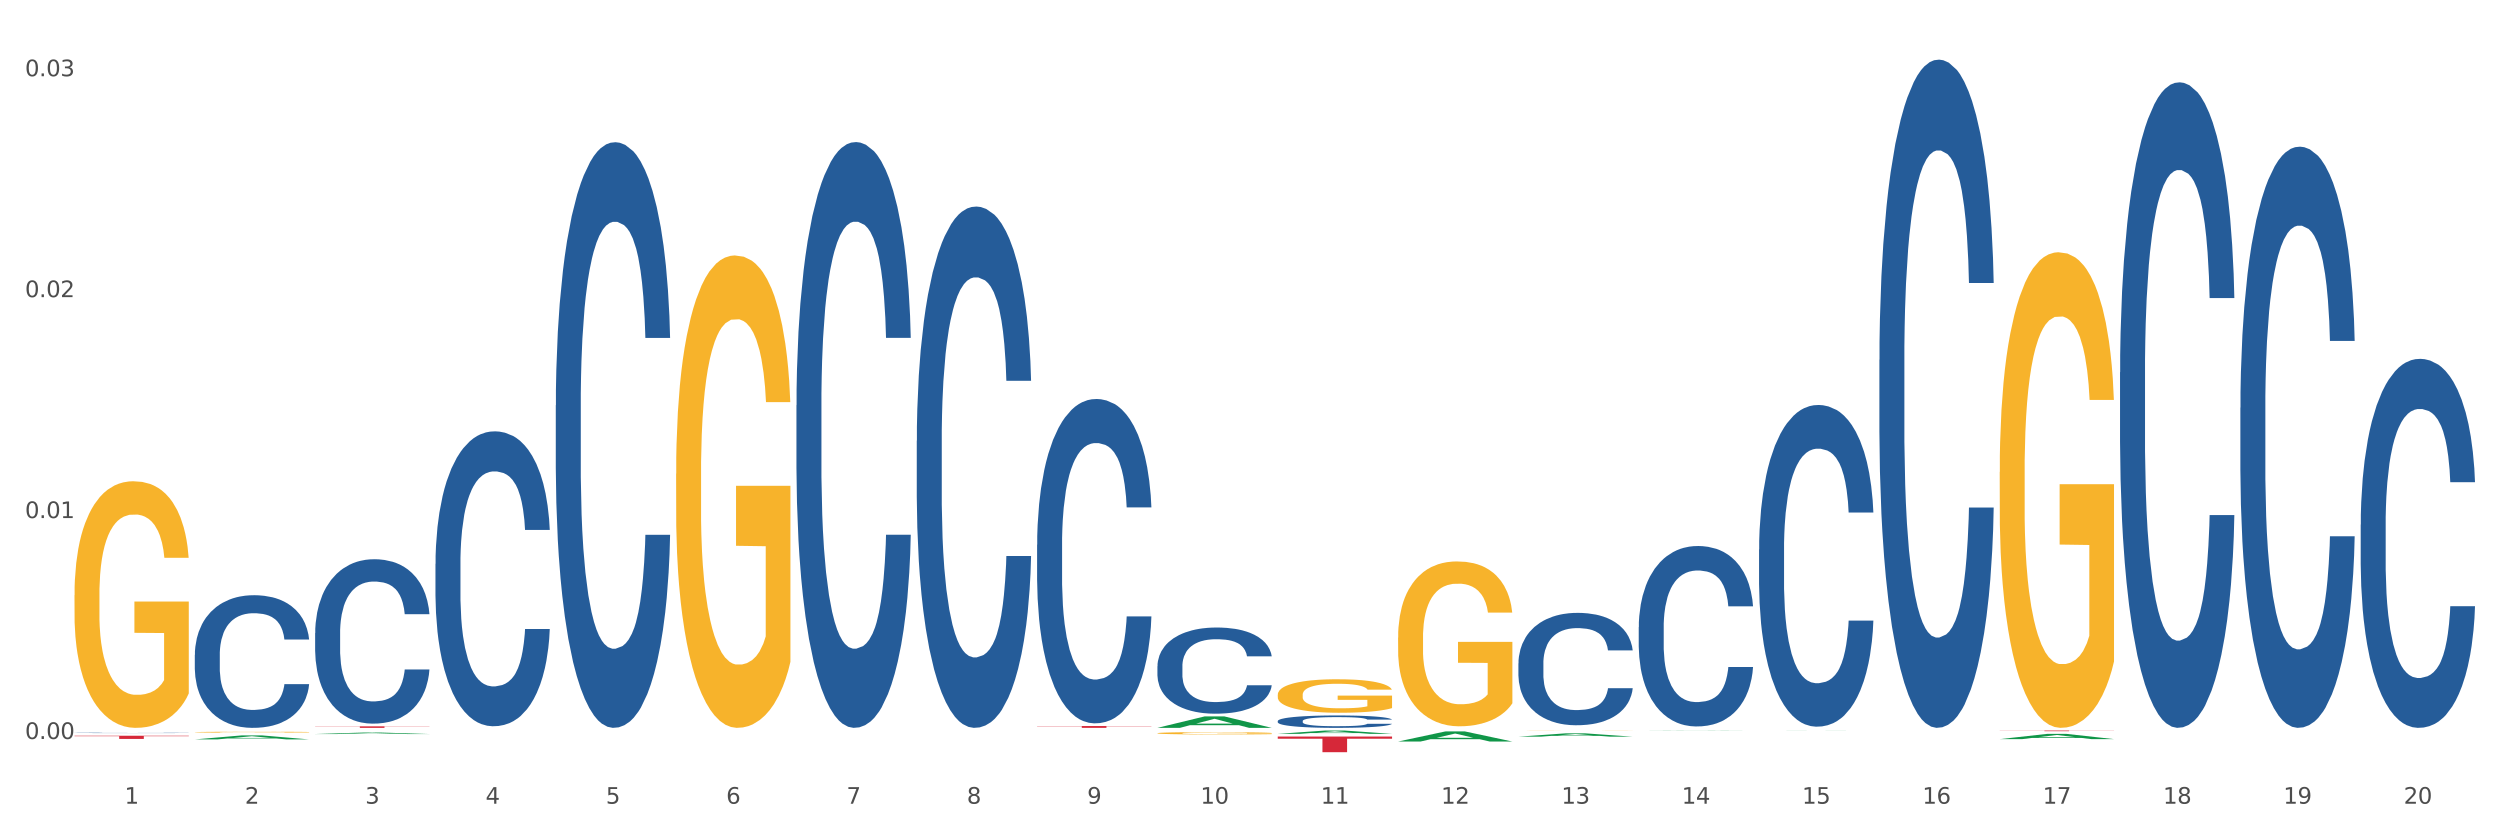 <?xml version="1.0" encoding="utf-8" standalone="no"?>
<!DOCTYPE svg PUBLIC "-//W3C//DTD SVG 1.1//EN"
  "http://www.w3.org/Graphics/SVG/1.1/DTD/svg11.dtd">
<svg xmlns:xlink="http://www.w3.org/1999/xlink" width="1080pt" height="360pt" viewBox="0 0 1080 360" xmlns="http://www.w3.org/2000/svg" version="1.1">
 <rect x="0" y="0" width="1080" height="360" fill="#333333" stroke="none"/>
 <defs>
  <style type="text/css">*{stroke-linejoin: round; stroke-linecap: butt}</style>
 </defs>
 <g id="figure_1">
  <g id="patch_1">
   <path d="M 0 360 
L 1080 360 
L 1080 0 
L 0 0 
z
" style="fill: #ffffff; stroke: #ffffff; stroke-linejoin: miter"/>
  </g>
  <g id="axes_1">
   <g id="matplotlib.axis_1">
    <g id="xtick_1">
     <g id="text_1">
      <!-- 1 -->
      <g style="fill: #4d4d4d" transform="translate(53.812 347.204) scale(0.096 -0.096)">
       <defs>
        <path id="DejaVuSans-31" d="M 794 531 
L 1825 531 
L 1825 4091 
L 703 3866 
L 703 4441 
L 1819 4666 
L 2450 4666 
L 2450 531 
L 3481 531 
L 3481 0 
L 794 0 
L 794 531 
z
" transform="scale(0.016)"/>
       </defs>
       <use xlink:href="#DejaVuSans-31"/>
      </g>
     </g>
    </g>
    <g id="xtick_2">
     <g id="text_2">
      <!-- 2 -->
      <g style="fill: #4d4d4d" transform="translate(105.793 347.204) scale(0.096 -0.096)">
       <defs>
        <path id="DejaVuSans-32" d="M 1228 531 
L 3431 531 
L 3431 0 
L 469 0 
L 469 531 
Q 828 903 1448 1529 
Q 2069 2156 2228 2338 
Q 2531 2678 2651 2914 
Q 2772 3150 2772 3378 
Q 2772 3750 2511 3984 
Q 2250 4219 1831 4219 
Q 1534 4219 1204 4116 
Q 875 4013 500 3803 
L 500 4441 
Q 881 4594 1212 4672 
Q 1544 4750 1819 4750 
Q 2544 4750 2975 4387 
Q 3406 4025 3406 3419 
Q 3406 3131 3298 2873 
Q 3191 2616 2906 2266 
Q 2828 2175 2409 1742 
Q 1991 1309 1228 531 
z
" transform="scale(0.016)"/>
       </defs>
       <use xlink:href="#DejaVuSans-32"/>
      </g>
     </g>
    </g>
    <g id="xtick_3">
     <g id="text_3">
      <!-- 3 -->
      <g style="fill: #4d4d4d" transform="translate(157.774 347.204) scale(0.096 -0.096)">
       <defs>
        <path id="DejaVuSans-33" d="M 2597 2516 
Q 3050 2419 3304 2112 
Q 3559 1806 3559 1356 
Q 3559 666 3084 287 
Q 2609 -91 1734 -91 
Q 1441 -91 1130 -33 
Q 819 25 488 141 
L 488 750 
Q 750 597 1062 519 
Q 1375 441 1716 441 
Q 2309 441 2620 675 
Q 2931 909 2931 1356 
Q 2931 1769 2642 2001 
Q 2353 2234 1838 2234 
L 1294 2234 
L 1294 2753 
L 1863 2753 
Q 2328 2753 2575 2939 
Q 2822 3125 2822 3475 
Q 2822 3834 2567 4026 
Q 2313 4219 1838 4219 
Q 1578 4219 1281 4162 
Q 984 4106 628 3988 
L 628 4550 
Q 988 4650 1302 4700 
Q 1616 4750 1894 4750 
Q 2613 4750 3031 4423 
Q 3450 4097 3450 3541 
Q 3450 3153 3228 2886 
Q 3006 2619 2597 2516 
z
" transform="scale(0.016)"/>
       </defs>
       <use xlink:href="#DejaVuSans-33"/>
      </g>
     </g>
    </g>
    <g id="xtick_4">
     <g id="text_4">
      <!-- 4 -->
      <g style="fill: #4d4d4d" transform="translate(209.756 347.204) scale(0.096 -0.096)">
       <defs>
        <path id="DejaVuSans-34" d="M 2419 4116 
L 825 1625 
L 2419 1625 
L 2419 4116 
z
M 2253 4666 
L 3047 4666 
L 3047 1625 
L 3713 1625 
L 3713 1100 
L 3047 1100 
L 3047 0 
L 2419 0 
L 2419 1100 
L 313 1100 
L 313 1709 
L 2253 4666 
z
" transform="scale(0.016)"/>
       </defs>
       <use xlink:href="#DejaVuSans-34"/>
      </g>
     </g>
    </g>
    <g id="xtick_5">
     <g id="text_5">
      <!-- 5 -->
      <g style="fill: #4d4d4d" transform="translate(261.737 347.204) scale(0.096 -0.096)">
       <defs>
        <path id="DejaVuSans-35" d="M 691 4666 
L 3169 4666 
L 3169 4134 
L 1269 4134 
L 1269 2991 
Q 1406 3038 1543 3061 
Q 1681 3084 1819 3084 
Q 2600 3084 3056 2656 
Q 3513 2228 3513 1497 
Q 3513 744 3044 326 
Q 2575 -91 1722 -91 
Q 1428 -91 1123 -41 
Q 819 9 494 109 
L 494 744 
Q 775 591 1075 516 
Q 1375 441 1709 441 
Q 2250 441 2565 725 
Q 2881 1009 2881 1497 
Q 2881 1984 2565 2268 
Q 2250 2553 1709 2553 
Q 1456 2553 1204 2497 
Q 953 2441 691 2322 
L 691 4666 
z
" transform="scale(0.016)"/>
       </defs>
       <use xlink:href="#DejaVuSans-35"/>
      </g>
     </g>
    </g>
    <g id="xtick_6">
     <g id="text_6">
      <!-- 6 -->
      <g style="fill: #4d4d4d" transform="translate(313.718 347.204) scale(0.096 -0.096)">
       <defs>
        <path id="DejaVuSans-36" d="M 2113 2584 
Q 1688 2584 1439 2293 
Q 1191 2003 1191 1497 
Q 1191 994 1439 701 
Q 1688 409 2113 409 
Q 2538 409 2786 701 
Q 3034 994 3034 1497 
Q 3034 2003 2786 2293 
Q 2538 2584 2113 2584 
z
M 3366 4563 
L 3366 3988 
Q 3128 4100 2886 4159 
Q 2644 4219 2406 4219 
Q 1781 4219 1451 3797 
Q 1122 3375 1075 2522 
Q 1259 2794 1537 2939 
Q 1816 3084 2150 3084 
Q 2853 3084 3261 2657 
Q 3669 2231 3669 1497 
Q 3669 778 3244 343 
Q 2819 -91 2113 -91 
Q 1303 -91 875 529 
Q 447 1150 447 2328 
Q 447 3434 972 4092 
Q 1497 4750 2381 4750 
Q 2619 4750 2861 4703 
Q 3103 4656 3366 4563 
z
" transform="scale(0.016)"/>
       </defs>
       <use xlink:href="#DejaVuSans-36"/>
      </g>
     </g>
    </g>
    <g id="xtick_7">
     <g id="text_7">
      <!-- 7 -->
      <g style="fill: #4d4d4d" transform="translate(365.699 347.204) scale(0.096 -0.096)">
       <defs>
        <path id="DejaVuSans-37" d="M 525 4666 
L 3525 4666 
L 3525 4397 
L 1831 0 
L 1172 0 
L 2766 4134 
L 525 4134 
L 525 4666 
z
" transform="scale(0.016)"/>
       </defs>
       <use xlink:href="#DejaVuSans-37"/>
      </g>
     </g>
    </g>
    <g id="xtick_8">
     <g id="text_8">
      <!-- 8 -->
      <g style="fill: #4d4d4d" transform="translate(417.68 347.204) scale(0.096 -0.096)">
       <defs>
        <path id="DejaVuSans-38" d="M 2034 2216 
Q 1584 2216 1326 1975 
Q 1069 1734 1069 1313 
Q 1069 891 1326 650 
Q 1584 409 2034 409 
Q 2484 409 2743 651 
Q 3003 894 3003 1313 
Q 3003 1734 2745 1975 
Q 2488 2216 2034 2216 
z
M 1403 2484 
Q 997 2584 770 2862 
Q 544 3141 544 3541 
Q 544 4100 942 4425 
Q 1341 4750 2034 4750 
Q 2731 4750 3128 4425 
Q 3525 4100 3525 3541 
Q 3525 3141 3298 2862 
Q 3072 2584 2669 2484 
Q 3125 2378 3379 2068 
Q 3634 1759 3634 1313 
Q 3634 634 3220 271 
Q 2806 -91 2034 -91 
Q 1263 -91 848 271 
Q 434 634 434 1313 
Q 434 1759 690 2068 
Q 947 2378 1403 2484 
z
M 1172 3481 
Q 1172 3119 1398 2916 
Q 1625 2713 2034 2713 
Q 2441 2713 2670 2916 
Q 2900 3119 2900 3481 
Q 2900 3844 2670 4047 
Q 2441 4250 2034 4250 
Q 1625 4250 1398 4047 
Q 1172 3844 1172 3481 
z
" transform="scale(0.016)"/>
       </defs>
       <use xlink:href="#DejaVuSans-38"/>
      </g>
     </g>
    </g>
    <g id="xtick_9">
     <g id="text_9">
      <!-- 9 -->
      <g style="fill: #4d4d4d" transform="translate(469.662 347.204) scale(0.096 -0.096)">
       <defs>
        <path id="DejaVuSans-39" d="M 703 97 
L 703 672 
Q 941 559 1184 500 
Q 1428 441 1663 441 
Q 2288 441 2617 861 
Q 2947 1281 2994 2138 
Q 2813 1869 2534 1725 
Q 2256 1581 1919 1581 
Q 1219 1581 811 2004 
Q 403 2428 403 3163 
Q 403 3881 828 4315 
Q 1253 4750 1959 4750 
Q 2769 4750 3195 4129 
Q 3622 3509 3622 2328 
Q 3622 1225 3098 567 
Q 2575 -91 1691 -91 
Q 1453 -91 1209 -44 
Q 966 3 703 97 
z
M 1959 2075 
Q 2384 2075 2632 2365 
Q 2881 2656 2881 3163 
Q 2881 3666 2632 3958 
Q 2384 4250 1959 4250 
Q 1534 4250 1286 3958 
Q 1038 3666 1038 3163 
Q 1038 2656 1286 2365 
Q 1534 2075 1959 2075 
z
" transform="scale(0.016)"/>
       </defs>
       <use xlink:href="#DejaVuSans-39"/>
      </g>
     </g>
    </g>
    <g id="xtick_10">
     <g id="text_10">
      <!-- 10 -->
      <g style="fill: #4d4d4d" transform="translate(518.589 347.204) scale(0.096 -0.096)">
       <defs>
        <path id="DejaVuSans-30" d="M 2034 4250 
Q 1547 4250 1301 3770 
Q 1056 3291 1056 2328 
Q 1056 1369 1301 889 
Q 1547 409 2034 409 
Q 2525 409 2770 889 
Q 3016 1369 3016 2328 
Q 3016 3291 2770 3770 
Q 2525 4250 2034 4250 
z
M 2034 4750 
Q 2819 4750 3233 4129 
Q 3647 3509 3647 2328 
Q 3647 1150 3233 529 
Q 2819 -91 2034 -91 
Q 1250 -91 836 529 
Q 422 1150 422 2328 
Q 422 3509 836 4129 
Q 1250 4750 2034 4750 
z
" transform="scale(0.016)"/>
       </defs>
       <use xlink:href="#DejaVuSans-31"/>
       <use xlink:href="#DejaVuSans-30" transform="translate(63.623 0)"/>
      </g>
     </g>
    </g>
    <g id="xtick_11">
     <g id="text_11">
      <!-- 11 -->
      <g style="fill: #4d4d4d" transform="translate(570.57 347.204) scale(0.096 -0.096)">
       <use xlink:href="#DejaVuSans-31"/>
       <use xlink:href="#DejaVuSans-31" transform="translate(63.623 0)"/>
      </g>
     </g>
    </g>
    <g id="xtick_12">
     <g id="text_12">
      <!-- 12 -->
      <g style="fill: #4d4d4d" transform="translate(622.551 347.204) scale(0.096 -0.096)">
       <use xlink:href="#DejaVuSans-31"/>
       <use xlink:href="#DejaVuSans-32" transform="translate(63.623 0)"/>
      </g>
     </g>
    </g>
    <g id="xtick_13">
     <g id="text_13">
      <!-- 13 -->
      <g style="fill: #4d4d4d" transform="translate(674.533 347.204) scale(0.096 -0.096)">
       <use xlink:href="#DejaVuSans-31"/>
       <use xlink:href="#DejaVuSans-33" transform="translate(63.623 0)"/>
      </g>
     </g>
    </g>
    <g id="xtick_14">
     <g id="text_14">
      <!-- 14 -->
      <g style="fill: #4d4d4d" transform="translate(726.514 347.204) scale(0.096 -0.096)">
       <use xlink:href="#DejaVuSans-31"/>
       <use xlink:href="#DejaVuSans-34" transform="translate(63.623 0)"/>
      </g>
     </g>
    </g>
    <g id="xtick_15">
     <g id="text_15">
      <!-- 15 -->
      <g style="fill: #4d4d4d" transform="translate(778.495 347.204) scale(0.096 -0.096)">
       <use xlink:href="#DejaVuSans-31"/>
       <use xlink:href="#DejaVuSans-35" transform="translate(63.623 0)"/>
      </g>
     </g>
    </g>
    <g id="xtick_16">
     <g id="text_16">
      <!-- 16 -->
      <g style="fill: #4d4d4d" transform="translate(830.476 347.204) scale(0.096 -0.096)">
       <use xlink:href="#DejaVuSans-31"/>
       <use xlink:href="#DejaVuSans-36" transform="translate(63.623 0)"/>
      </g>
     </g>
    </g>
    <g id="xtick_17">
     <g id="text_17">
      <!-- 17 -->
      <g style="fill: #4d4d4d" transform="translate(882.457 347.204) scale(0.096 -0.096)">
       <use xlink:href="#DejaVuSans-31"/>
       <use xlink:href="#DejaVuSans-37" transform="translate(63.623 0)"/>
      </g>
     </g>
    </g>
    <g id="xtick_18">
     <g id="text_18">
      <!-- 18 -->
      <g style="fill: #4d4d4d" transform="translate(934.439 347.204) scale(0.096 -0.096)">
       <use xlink:href="#DejaVuSans-31"/>
       <use xlink:href="#DejaVuSans-38" transform="translate(63.623 0)"/>
      </g>
     </g>
    </g>
    <g id="xtick_19">
     <g id="text_19">
      <!-- 19 -->
      <g style="fill: #4d4d4d" transform="translate(986.42 347.204) scale(0.096 -0.096)">
       <use xlink:href="#DejaVuSans-31"/>
       <use xlink:href="#DejaVuSans-39" transform="translate(63.623 0)"/>
      </g>
     </g>
    </g>
    <g id="xtick_20">
     <g id="text_20">
      <!-- 20 -->
      <g style="fill: #4d4d4d" transform="translate(1038.401 347.204) scale(0.096 -0.096)">
       <use xlink:href="#DejaVuSans-32"/>
       <use xlink:href="#DejaVuSans-30" transform="translate(63.623 0)"/>
      </g>
     </g>
    </g>
    <g id="xtick_21"/>
    <g id="xtick_22"/>
    <g id="xtick_23"/>
    <g id="xtick_24"/>
    <g id="xtick_25"/>
    <g id="xtick_26"/>
    <g id="xtick_27"/>
    <g id="xtick_28"/>
    <g id="xtick_29"/>
    <g id="xtick_30"/>
    <g id="xtick_31"/>
    <g id="xtick_32"/>
    <g id="xtick_33"/>
    <g id="xtick_34"/>
    <g id="xtick_35"/>
    <g id="xtick_36"/>
    <g id="xtick_37"/>
    <g id="xtick_38"/>
    <g id="xtick_39"/>
   </g>
   <g id="matplotlib.axis_2">
    <g id="ytick_1">
     <g id="text_21">
      <!-- 0.00 -->
      <g style="fill: #4d4d4d" transform="translate(10.8 319.243) scale(0.096 -0.096)">
       <defs>
        <path id="DejaVuSans-2e" d="M 684 794 
L 1344 794 
L 1344 0 
L 684 0 
L 684 794 
z
" transform="scale(0.016)"/>
       </defs>
       <use xlink:href="#DejaVuSans-30"/>
       <use xlink:href="#DejaVuSans-2e" transform="translate(63.623 0)"/>
       <use xlink:href="#DejaVuSans-30" transform="translate(95.41 0)"/>
       <use xlink:href="#DejaVuSans-30" transform="translate(159.033 0)"/>
      </g>
     </g>
    </g>
    <g id="ytick_2">
     <g id="text_22">
      <!-- 0.01 -->
      <g style="fill: #4d4d4d" transform="translate(10.8 223.807) scale(0.096 -0.096)">
       <use xlink:href="#DejaVuSans-30"/>
       <use xlink:href="#DejaVuSans-2e" transform="translate(63.623 0)"/>
       <use xlink:href="#DejaVuSans-30" transform="translate(95.41 0)"/>
       <use xlink:href="#DejaVuSans-31" transform="translate(159.033 0)"/>
      </g>
     </g>
    </g>
    <g id="ytick_3">
     <g id="text_23">
      <!-- 0.02 -->
      <g style="fill: #4d4d4d" transform="translate(10.8 128.371) scale(0.096 -0.096)">
       <use xlink:href="#DejaVuSans-30"/>
       <use xlink:href="#DejaVuSans-2e" transform="translate(63.623 0)"/>
       <use xlink:href="#DejaVuSans-30" transform="translate(95.41 0)"/>
       <use xlink:href="#DejaVuSans-32" transform="translate(159.033 0)"/>
      </g>
     </g>
    </g>
    <g id="ytick_4">
     <g id="text_24">
      <!-- 0.03 -->
      <g style="fill: #4d4d4d" transform="translate(10.8 32.936) scale(0.096 -0.096)">
       <use xlink:href="#DejaVuSans-30"/>
       <use xlink:href="#DejaVuSans-2e" transform="translate(63.623 0)"/>
       <use xlink:href="#DejaVuSans-30" transform="translate(95.41 0)"/>
       <use xlink:href="#DejaVuSans-33" transform="translate(159.033 0)"/>
      </g>
     </g>
    </g>
    <g id="ytick_5"/>
    <g id="ytick_6"/>
    <g id="ytick_7"/>
   </g>
   <g id="PolyCollection_1">
    <path d="M 84.156 319.424 
L 84.207 319.422 
L 104.571 317.681 
L 113.022 317.679 
L 133.538 319.427 
L 123.764 319.427 
L 119.335 319.02 
L 98.309 319.02 
L 98.156 319.027 
L 93.88 319.427 
L 84.156 319.427 
L 84.156 319.424 
L 100.956 318.777 
L 116.687 318.775 
L 108.898 318.052 
L 108.796 318.048 
L 108.695 318.053 
L 100.905 318.775 
L 100.956 318.777 
L 84.156 319.424 
z
" clip-path="url(#p4f8b4a25a4)" style="fill: #109648"/>
    <path d="M 448.025 313.648 
L 497.407 313.648 
L 497.407 313.758 
L 477.982 313.759 
L 477.982 314.436 
L 467.333 314.436 
L 467.333 313.759 
L 448.025 313.758 
L 448.025 313.649 
L 448.025 313.648 
z
" clip-path="url(#p4f8b4a25a4)" style="fill: #d62839"/>
    <path d="M 136.137 313.772 
L 185.52 313.772 
L 185.52 313.864 
L 166.094 313.865 
L 166.094 314.436 
L 155.446 314.436 
L 155.446 313.865 
L 136.137 313.864 
L 136.137 313.772 
L 136.137 313.772 
z
" clip-path="url(#p4f8b4a25a4)" style="fill: #d62839"/>
    <path d="M 32.175 317.847 
L 81.557 317.847 
L 81.557 318.039 
L 62.132 318.04 
L 62.132 319.228 
L 51.483 319.228 
L 51.483 318.04 
L 32.175 318.039 
L 32.175 317.848 
L 32.175 317.847 
z
" clip-path="url(#p4f8b4a25a4)" style="fill: #d62839"/>
    <path d="M 32.175 316.603 
L 32.233 316.603 
L 32.233 316.599 
L 32.408 316.594 
L 33.051 316.584 
L 33.868 316.576 
L 35.269 316.568 
L 36.028 316.564 
L 37.02 316.56 
L 39.063 316.553 
L 41.398 316.548 
L 43.032 316.545 
L 44.258 316.543 
L 47.001 316.539 
L 48.577 316.538 
L 50.212 316.536 
L 51.613 316.536 
L 53.948 316.535 
L 55.815 316.534 
L 57.975 316.534 
L 59.785 316.534 
L 62.178 316.535 
L 65.68 316.536 
L 67.023 316.537 
L 68.832 316.539 
L 70.7 316.541 
L 72.218 316.544 
L 73.969 316.547 
L 75.778 316.551 
L 77.53 316.556 
L 78.755 316.561 
L 79.748 316.566 
L 80.623 316.573 
L 81.265 316.58 
L 81.557 316.585 
L 70.875 316.585 
L 70.583 316.58 
L 70 316.575 
L 69.416 316.571 
L 68.774 316.568 
L 67.782 316.564 
L 66.906 316.562 
L 65.447 316.559 
L 64.104 316.558 
L 62.995 316.557 
L 61.653 316.556 
L 58.792 316.555 
L 56.749 316.555 
L 55.465 316.555 
L 53.889 316.556 
L 52.547 316.557 
L 50.971 316.559 
L 49.745 316.56 
L 48.519 316.563 
L 47.819 316.564 
L 46.768 316.568 
L 46.067 316.57 
L 45.133 316.574 
L 44.608 316.578 
L 43.674 316.586 
L 43.266 316.591 
L 43.09 316.595 
L 42.974 316.6 
L 42.974 316.622 
L 43.324 316.632 
L 43.616 316.636 
L 44.083 316.641 
L 44.958 316.647 
L 46.242 316.653 
L 47.585 316.657 
L 48.694 316.66 
L 49.745 316.662 
L 50.795 316.663 
L 52.08 316.665 
L 53.13 316.665 
L 54.706 316.666 
L 56.574 316.667 
L 58.033 316.667 
L 61.01 316.666 
L 62.353 316.665 
L 63.637 316.664 
L 65.038 316.663 
L 66.147 316.661 
L 66.789 316.66 
L 67.84 316.657 
L 68.657 316.654 
L 69.358 316.651 
L 69.825 316.648 
L 70.35 316.644 
L 70.758 316.639 
L 70.875 316.637 
L 81.557 316.637 
L 81.324 316.642 
L 80.915 316.647 
L 80.098 316.653 
L 79.456 316.657 
L 78.463 316.662 
L 77.413 316.666 
L 75.953 316.67 
L 74.611 316.673 
L 73.21 316.676 
L 71.692 316.679 
L 68.949 316.682 
L 67.957 316.683 
L 65.855 316.685 
L 64.221 316.686 
L 61.828 316.687 
L 59.376 316.687 
L 56.808 316.687 
L 54.531 316.687 
L 52.021 316.686 
L 50.445 316.686 
L 48.694 316.684 
L 46.651 316.682 
L 44.725 316.68 
L 42.915 316.677 
L 41.223 316.674 
L 39.647 316.67 
L 37.604 316.664 
L 36.086 316.658 
L 34.977 316.653 
L 34.218 316.648 
L 33.459 316.642 
L 33.051 316.638 
L 32.408 316.629 
L 32.175 316.619 
L 32.175 316.603 
z
" clip-path="url(#p4f8b4a25a4)" style="fill: #255c99"/>
    <path d="M 32.175 257.127 
L 32.233 257.03 
L 32.233 253.527 
L 32.35 250.511 
L 32.933 243.213 
L 33.807 237.181 
L 34.449 233.97 
L 35.09 231.343 
L 35.848 228.716 
L 36.781 225.991 
L 38.472 222.002 
L 39.521 219.959 
L 40.804 217.818 
L 43.136 214.704 
L 44.827 212.953 
L 46.576 211.494 
L 49.433 209.742 
L 51.298 208.964 
L 53.28 208.38 
L 55.671 207.991 
L 57.478 207.894 
L 61.443 208.185 
L 64.824 209.061 
L 66.457 209.742 
L 68.556 210.91 
L 69.663 211.688 
L 71.471 213.245 
L 73.337 215.288 
L 74.619 217.04 
L 76.543 220.348 
L 78.001 223.656 
L 79.342 227.743 
L 80.041 230.564 
L 80.566 233.191 
L 81.032 236.208 
L 81.499 240.975 
L 71.004 240.975 
L 70.596 237.57 
L 69.955 234.359 
L 69.022 231.245 
L 68.206 229.299 
L 66.807 226.867 
L 65.524 225.31 
L 64.183 224.143 
L 62.551 223.17 
L 61.268 222.683 
L 59.461 222.294 
L 55.904 222.391 
L 53.514 223.17 
L 51.881 224.143 
L 50.832 225.018 
L 49.899 225.991 
L 48.849 227.353 
L 47.625 229.397 
L 46.751 231.245 
L 45.876 233.581 
L 45.176 235.916 
L 44.535 238.64 
L 44.01 241.559 
L 43.602 244.575 
L 43.252 248.273 
L 42.961 254.403 
L 42.961 267.733 
L 43.078 270.749 
L 43.369 274.738 
L 43.719 277.755 
L 44.302 281.355 
L 44.827 283.787 
L 45.818 287.29 
L 46.926 290.209 
L 47.8 292.058 
L 48.675 293.614 
L 50.19 295.755 
L 51.881 297.506 
L 53.339 298.577 
L 55.321 299.55 
L 56.662 299.939 
L 57.828 300.133 
L 60.685 300.133 
L 62.725 299.842 
L 64.999 299.16 
L 66.748 298.285 
L 68.206 297.214 
L 69.838 295.463 
L 70.888 293.809 
L 70.888 273.473 
L 58.061 273.376 
L 58.061 259.851 
L 81.557 259.851 
L 81.557 299.55 
L 80.566 301.593 
L 79.458 303.442 
L 78.292 305.096 
L 76.543 307.139 
L 74.444 309.085 
L 72.579 310.447 
L 70.596 311.615 
L 68.264 312.685 
L 65.232 313.658 
L 63.367 314.047 
L 61.035 314.339 
L 58.294 314.436 
L 55.904 314.242 
L 53.572 313.755 
L 51.123 312.88 
L 48.733 311.615 
L 46.926 310.35 
L 45.118 308.793 
L 43.194 306.75 
L 41.678 304.804 
L 40.512 303.052 
L 39.23 300.815 
L 37.83 297.896 
L 36.781 295.268 
L 35.848 292.544 
L 34.857 289.041 
L 34.157 286.025 
L 33.458 282.23 
L 33.05 279.409 
L 32.583 275.03 
L 32.233 268.9 
L 32.175 257.127 
z
" clip-path="url(#p4f8b4a25a4)" style="fill: #f7b32b"/>
    <path d="M 136.137 273.499 
L 136.196 273.434 
L 136.196 271.618 
L 136.371 269.153 
L 137.013 264.613 
L 137.83 261.175 
L 139.231 257.153 
L 139.99 255.467 
L 140.982 253.586 
L 143.025 250.537 
L 145.36 247.943 
L 146.994 246.516 
L 148.22 245.608 
L 150.964 243.986 
L 152.54 243.272 
L 154.174 242.689 
L 155.575 242.299 
L 157.91 241.845 
L 159.778 241.651 
L 161.938 241.586 
L 163.747 241.651 
L 166.14 241.91 
L 169.643 242.689 
L 170.985 243.143 
L 172.795 243.921 
L 174.662 244.959 
L 176.18 245.997 
L 177.931 247.489 
L 179.741 249.435 
L 181.492 251.899 
L 182.718 254.17 
L 183.71 256.57 
L 184.586 259.489 
L 185.228 262.667 
L 185.52 265.326 
L 174.838 265.326 
L 174.546 262.926 
L 173.962 260.332 
L 173.378 258.58 
L 172.736 257.153 
L 171.744 255.532 
L 170.868 254.494 
L 169.409 253.262 
L 168.067 252.483 
L 166.957 252.029 
L 165.615 251.64 
L 162.755 251.251 
L 160.712 251.251 
L 159.428 251.381 
L 157.852 251.705 
L 156.509 252.159 
L 154.933 252.937 
L 153.707 253.78 
L 152.481 254.883 
L 151.781 255.662 
L 150.73 257.089 
L 150.03 258.256 
L 149.096 260.267 
L 148.57 261.694 
L 147.637 265.391 
L 147.228 268.116 
L 147.053 269.997 
L 146.936 272.072 
L 146.936 282.191 
L 147.286 286.732 
L 147.578 288.678 
L 148.045 290.883 
L 148.921 293.737 
L 150.205 296.526 
L 151.547 298.537 
L 152.656 299.769 
L 153.707 300.677 
L 154.758 301.391 
L 156.042 302.04 
L 157.093 302.429 
L 158.669 302.818 
L 160.537 303.013 
L 161.996 303.013 
L 164.973 302.688 
L 166.315 302.364 
L 167.6 301.91 
L 169 301.196 
L 170.11 300.418 
L 170.752 299.834 
L 171.802 298.602 
L 172.619 297.304 
L 173.32 295.813 
L 173.787 294.515 
L 174.312 292.569 
L 174.721 290.364 
L 174.838 289.196 
L 185.52 289.196 
L 185.286 291.532 
L 184.877 293.802 
L 184.06 296.85 
L 183.418 298.602 
L 182.426 300.742 
L 181.375 302.558 
L 179.916 304.569 
L 178.573 306.061 
L 177.172 307.358 
L 175.655 308.526 
L 172.911 310.148 
L 171.919 310.602 
L 169.818 311.38 
L 168.183 311.834 
L 165.79 312.288 
L 163.338 312.548 
L 160.77 312.612 
L 158.494 312.483 
L 155.984 312.094 
L 154.408 311.704 
L 152.656 311.121 
L 150.613 310.212 
L 148.687 309.11 
L 146.878 307.812 
L 145.185 306.321 
L 143.609 304.634 
L 141.566 301.845 
L 140.048 299.121 
L 138.939 296.591 
L 138.18 294.45 
L 137.422 291.726 
L 137.013 289.845 
L 136.371 285.305 
L 136.137 281.088 
L 136.137 273.499 
z
" clip-path="url(#p4f8b4a25a4)" style="fill: #255c99"/>
    <path d="M 188.119 243.583 
L 188.177 243.467 
L 188.177 240.209 
L 188.352 235.788 
L 188.994 227.644 
L 189.811 221.477 
L 191.212 214.263 
L 191.971 211.238 
L 192.963 207.864 
L 195.006 202.396 
L 197.341 197.742 
L 198.976 195.182 
L 200.201 193.553 
L 202.945 190.644 
L 204.521 189.365 
L 206.155 188.317 
L 207.556 187.619 
L 209.891 186.805 
L 211.759 186.456 
L 213.919 186.339 
L 215.728 186.456 
L 218.121 186.921 
L 221.624 188.317 
L 222.966 189.132 
L 224.776 190.528 
L 226.644 192.39 
L 228.161 194.251 
L 229.912 196.927 
L 231.722 200.418 
L 233.473 204.839 
L 234.699 208.911 
L 235.691 213.216 
L 236.567 218.452 
L 237.209 224.153 
L 237.501 228.923 
L 226.819 228.923 
L 226.527 224.618 
L 225.943 219.964 
L 225.36 216.823 
L 224.717 214.263 
L 223.725 211.355 
L 222.85 209.493 
L 221.39 207.282 
L 220.048 205.886 
L 218.939 205.072 
L 217.596 204.374 
L 214.736 203.676 
L 212.693 203.676 
L 211.409 203.908 
L 209.833 204.49 
L 208.49 205.304 
L 206.914 206.701 
L 205.688 208.213 
L 204.463 210.191 
L 203.762 211.587 
L 202.711 214.147 
L 202.011 216.241 
L 201.077 219.848 
L 200.552 222.408 
L 199.618 229.04 
L 199.209 233.926 
L 199.034 237.301 
L 198.917 241.024 
L 198.917 259.174 
L 199.268 267.319 
L 199.559 270.809 
L 200.026 274.765 
L 200.902 279.885 
L 202.186 284.888 
L 203.529 288.494 
L 204.638 290.705 
L 205.688 292.334 
L 206.739 293.614 
L 208.023 294.777 
L 209.074 295.475 
L 210.65 296.174 
L 212.518 296.523 
L 213.977 296.523 
L 216.954 295.941 
L 218.297 295.359 
L 219.581 294.545 
L 220.982 293.265 
L 222.091 291.869 
L 222.733 290.821 
L 223.783 288.611 
L 224.601 286.284 
L 225.301 283.608 
L 225.768 281.281 
L 226.293 277.79 
L 226.702 273.834 
L 226.819 271.74 
L 237.501 271.74 
L 237.267 275.929 
L 236.859 280.001 
L 236.041 285.469 
L 235.399 288.611 
L 234.407 292.45 
L 233.356 295.708 
L 231.897 299.315 
L 230.555 301.991 
L 229.154 304.318 
L 227.636 306.412 
L 224.893 309.321 
L 223.9 310.135 
L 221.799 311.532 
L 220.164 312.346 
L 217.771 313.161 
L 215.32 313.626 
L 212.751 313.742 
L 210.475 313.51 
L 207.965 312.812 
L 206.389 312.113 
L 204.638 311.066 
L 202.595 309.437 
L 200.668 307.459 
L 198.859 305.132 
L 197.166 302.456 
L 195.59 299.431 
L 193.547 294.428 
L 192.029 289.542 
L 190.92 285.004 
L 190.162 281.164 
L 189.403 276.278 
L 188.994 272.904 
L 188.352 264.759 
L 188.119 257.196 
L 188.119 243.583 
z
" clip-path="url(#p4f8b4a25a4)" style="fill: #255c99"/>
    <path d="M 240.1 175.111 
L 240.158 174.88 
L 240.158 168.411 
L 240.333 159.631 
L 240.975 143.457 
L 241.793 131.211 
L 243.193 116.886 
L 243.952 110.878 
L 244.945 104.178 
L 246.988 93.318 
L 249.322 84.076 
L 250.957 78.993 
L 252.183 75.758 
L 254.926 69.982 
L 256.502 67.44 
L 258.137 65.361 
L 259.537 63.974 
L 261.872 62.357 
L 263.74 61.664 
L 265.9 61.433 
L 267.709 61.664 
L 270.103 62.588 
L 273.605 65.361 
L 274.947 66.978 
L 276.757 69.751 
L 278.625 73.448 
L 280.143 77.144 
L 281.894 82.459 
L 283.703 89.39 
L 285.454 98.17 
L 286.68 106.257 
L 287.672 114.806 
L 288.548 125.204 
L 289.19 136.525 
L 289.482 145.998 
L 278.8 145.998 
L 278.508 137.449 
L 277.924 128.207 
L 277.341 121.969 
L 276.699 116.886 
L 275.706 111.109 
L 274.831 107.412 
L 273.371 103.022 
L 272.029 100.25 
L 270.92 98.632 
L 269.577 97.246 
L 266.717 95.86 
L 264.674 95.86 
L 263.39 96.322 
L 261.814 97.477 
L 260.471 99.095 
L 258.895 101.867 
L 257.67 104.871 
L 256.444 108.799 
L 255.743 111.571 
L 254.693 116.655 
L 253.992 120.814 
L 253.058 127.976 
L 252.533 133.059 
L 251.599 146.229 
L 251.19 155.934 
L 251.015 162.634 
L 250.899 170.028 
L 250.899 206.072 
L 251.249 222.246 
L 251.541 229.178 
L 252.008 237.034 
L 252.883 247.2 
L 254.167 257.135 
L 255.51 264.298 
L 256.619 268.688 
L 257.67 271.923 
L 258.72 274.464 
L 260.004 276.775 
L 261.055 278.161 
L 262.631 279.547 
L 264.499 280.241 
L 265.958 280.241 
L 268.935 279.085 
L 270.278 277.93 
L 271.562 276.313 
L 272.963 273.771 
L 274.072 270.998 
L 274.714 268.919 
L 275.765 264.529 
L 276.582 259.908 
L 277.282 254.594 
L 277.749 249.973 
L 278.275 243.041 
L 278.683 235.185 
L 278.8 231.026 
L 289.482 231.026 
L 289.248 239.344 
L 288.84 247.431 
L 288.023 258.29 
L 287.381 264.529 
L 286.388 272.154 
L 285.338 278.623 
L 283.878 285.786 
L 282.536 291.1 
L 281.135 295.721 
L 279.617 299.88 
L 276.874 305.656 
L 275.881 307.274 
L 273.78 310.046 
L 272.146 311.664 
L 269.752 313.281 
L 267.301 314.205 
L 264.733 314.436 
L 262.456 313.974 
L 259.946 312.588 
L 258.37 311.202 
L 256.619 309.122 
L 254.576 305.887 
L 252.65 301.96 
L 250.84 297.338 
L 249.147 292.024 
L 247.571 286.017 
L 245.528 276.082 
L 244.011 266.377 
L 242.902 257.366 
L 242.143 249.741 
L 241.384 240.037 
L 240.975 233.337 
L 240.333 217.163 
L 240.1 202.144 
L 240.1 175.111 
z
" clip-path="url(#p4f8b4a25a4)" style="fill: #255c99"/>
    <path d="M 344.062 175.076 
L 344.121 174.845 
L 344.121 168.374 
L 344.296 159.592 
L 344.938 143.414 
L 345.755 131.165 
L 347.156 116.836 
L 347.915 110.827 
L 348.907 104.125 
L 350.95 93.263 
L 353.285 84.018 
L 354.919 78.934 
L 356.145 75.698 
L 358.889 69.92 
L 360.465 67.378 
L 362.099 65.298 
L 363.5 63.911 
L 365.835 62.294 
L 367.703 61.6 
L 369.862 61.369 
L 371.672 61.6 
L 374.065 62.525 
L 377.567 65.298 
L 378.91 66.916 
L 380.719 69.689 
L 382.587 73.387 
L 384.105 77.085 
L 385.856 82.4 
L 387.666 89.334 
L 389.417 98.116 
L 390.643 106.205 
L 391.635 114.756 
L 392.51 125.156 
L 393.153 136.481 
L 393.444 145.956 
L 382.762 145.956 
L 382.471 137.405 
L 381.887 128.161 
L 381.303 121.921 
L 380.661 116.836 
L 379.669 111.058 
L 378.793 107.36 
L 377.334 102.969 
L 375.991 100.196 
L 374.882 98.578 
L 373.54 97.192 
L 370.68 95.805 
L 368.637 95.805 
L 367.352 96.267 
L 365.776 97.423 
L 364.434 99.04 
L 362.858 101.814 
L 361.632 104.818 
L 360.406 108.747 
L 359.706 111.52 
L 358.655 116.605 
L 357.955 120.765 
L 357.021 127.929 
L 356.495 133.014 
L 355.561 146.187 
L 355.153 155.894 
L 354.978 162.596 
L 354.861 169.992 
L 354.861 206.045 
L 355.211 222.223 
L 355.503 229.156 
L 355.97 237.014 
L 356.846 247.183 
L 358.13 257.121 
L 359.472 264.285 
L 360.581 268.676 
L 361.632 271.912 
L 362.683 274.454 
L 363.967 276.765 
L 365.018 278.152 
L 366.594 279.539 
L 368.461 280.232 
L 369.921 280.232 
L 372.898 279.076 
L 374.24 277.921 
L 375.524 276.303 
L 376.925 273.761 
L 378.034 270.987 
L 378.676 268.907 
L 379.727 264.516 
L 380.544 259.894 
L 381.245 254.579 
L 381.712 249.956 
L 382.237 243.023 
L 382.646 235.165 
L 382.762 231.005 
L 393.444 231.005 
L 393.211 239.325 
L 392.802 247.414 
L 391.985 258.276 
L 391.343 264.516 
L 390.351 272.143 
L 389.3 278.614 
L 387.841 285.779 
L 386.498 291.094 
L 385.097 295.716 
L 383.58 299.876 
L 380.836 305.654 
L 379.844 307.272 
L 377.742 310.045 
L 376.108 311.663 
L 373.715 313.281 
L 371.263 314.205 
L 368.695 314.436 
L 366.418 313.974 
L 363.908 312.588 
L 362.332 311.201 
L 360.581 309.121 
L 358.538 305.885 
L 356.612 301.956 
L 354.803 297.334 
L 353.11 292.019 
L 351.534 286.01 
L 349.491 276.072 
L 347.973 266.365 
L 346.864 257.352 
L 346.105 249.725 
L 345.346 240.019 
L 344.938 233.316 
L 344.296 217.138 
L 344.062 202.116 
L 344.062 175.076 
z
" clip-path="url(#p4f8b4a25a4)" style="fill: #255c99"/>
    <path d="M 396.043 190.416 
L 396.102 190.211 
L 396.102 184.452 
L 396.277 176.636 
L 396.919 162.239 
L 397.736 151.339 
L 399.137 138.587 
L 399.896 133.239 
L 400.888 127.275 
L 402.931 117.608 
L 405.266 109.381 
L 406.9 104.857 
L 408.126 101.977 
L 410.87 96.835 
L 412.446 94.573 
L 414.08 92.722 
L 415.481 91.488 
L 417.816 90.048 
L 419.684 89.431 
L 421.844 89.226 
L 423.653 89.431 
L 426.046 90.254 
L 429.549 92.722 
L 430.891 94.162 
L 432.701 96.63 
L 434.568 99.921 
L 436.086 103.211 
L 437.837 107.942 
L 439.647 114.112 
L 441.398 121.927 
L 442.624 129.126 
L 443.616 136.736 
L 444.492 145.991 
L 445.134 156.069 
L 445.426 164.502 
L 434.744 164.502 
L 434.452 156.892 
L 433.868 148.665 
L 433.284 143.112 
L 432.642 138.587 
L 431.65 133.445 
L 430.774 130.154 
L 429.315 126.247 
L 427.973 123.779 
L 426.863 122.339 
L 425.521 121.105 
L 422.661 119.871 
L 420.618 119.871 
L 419.334 120.282 
L 417.758 121.31 
L 416.415 122.75 
L 414.839 125.218 
L 413.613 127.892 
L 412.387 131.388 
L 411.687 133.856 
L 410.636 138.381 
L 409.936 142.083 
L 409.002 148.459 
L 408.477 152.984 
L 407.543 164.707 
L 407.134 173.345 
L 406.959 179.31 
L 406.842 185.891 
L 406.842 217.976 
L 407.192 232.373 
L 407.484 238.543 
L 407.951 245.536 
L 408.827 254.586 
L 410.111 263.43 
L 411.453 269.806 
L 412.563 273.713 
L 413.613 276.593 
L 414.664 278.855 
L 415.948 280.912 
L 416.999 282.146 
L 418.575 283.38 
L 420.443 283.997 
L 421.902 283.997 
L 424.879 282.969 
L 426.221 281.94 
L 427.506 280.501 
L 428.906 278.238 
L 430.016 275.77 
L 430.658 273.919 
L 431.708 270.011 
L 432.526 265.898 
L 433.226 261.167 
L 433.693 257.054 
L 434.218 250.884 
L 434.627 243.891 
L 434.744 240.189 
L 445.426 240.189 
L 445.192 247.593 
L 444.783 254.792 
L 443.966 264.458 
L 443.324 270.011 
L 442.332 276.798 
L 441.281 282.557 
L 439.822 288.933 
L 438.479 293.664 
L 437.078 297.777 
L 435.561 301.479 
L 432.817 306.621 
L 431.825 308.061 
L 429.724 310.529 
L 428.089 311.968 
L 425.696 313.408 
L 423.244 314.231 
L 420.676 314.436 
L 418.4 314.025 
L 415.89 312.791 
L 414.314 311.557 
L 412.563 309.706 
L 410.52 306.827 
L 408.593 303.33 
L 406.784 299.217 
L 405.091 294.486 
L 403.515 289.139 
L 401.472 280.295 
L 399.954 271.657 
L 398.845 263.635 
L 398.086 256.848 
L 397.328 248.21 
L 396.919 242.246 
L 396.277 227.849 
L 396.043 214.48 
L 396.043 190.416 
z
" clip-path="url(#p4f8b4a25a4)" style="fill: #255c99"/>
    <path d="M 448.025 235.324 
L 448.083 235.196 
L 448.083 231.613 
L 448.258 226.75 
L 448.9 217.792 
L 449.717 211.01 
L 451.118 203.076 
L 451.877 199.748 
L 452.869 196.037 
L 454.912 190.023 
L 457.247 184.904 
L 458.882 182.089 
L 460.107 180.297 
L 462.851 177.098 
L 464.427 175.69 
L 466.061 174.538 
L 467.462 173.771 
L 469.797 172.875 
L 471.665 172.491 
L 473.825 172.363 
L 475.634 172.491 
L 478.027 173.003 
L 481.53 174.538 
L 482.872 175.434 
L 484.682 176.97 
L 486.55 179.017 
L 488.067 181.065 
L 489.818 184.008 
L 491.628 187.847 
L 493.379 192.71 
L 494.605 197.189 
L 495.597 201.924 
L 496.473 207.682 
L 497.115 213.953 
L 497.407 219.2 
L 486.725 219.2 
L 486.433 214.465 
L 485.849 209.346 
L 485.266 205.891 
L 484.623 203.076 
L 483.631 199.876 
L 482.756 197.829 
L 481.296 195.397 
L 479.954 193.862 
L 478.845 192.966 
L 477.502 192.198 
L 474.642 191.43 
L 472.599 191.43 
L 471.315 191.686 
L 469.739 192.326 
L 468.396 193.222 
L 466.82 194.758 
L 465.594 196.421 
L 464.369 198.597 
L 463.668 200.132 
L 462.617 202.948 
L 461.917 205.251 
L 460.983 209.218 
L 460.458 212.033 
L 459.524 219.328 
L 459.115 224.702 
L 458.94 228.413 
L 458.823 232.508 
L 458.823 252.472 
L 459.174 261.429 
L 459.465 265.268 
L 459.932 269.619 
L 460.808 275.25 
L 462.092 280.753 
L 463.435 284.72 
L 464.544 287.151 
L 465.594 288.943 
L 466.645 290.35 
L 467.929 291.63 
L 468.98 292.398 
L 470.556 293.166 
L 472.424 293.55 
L 473.883 293.55 
L 476.86 292.91 
L 478.203 292.27 
L 479.487 291.374 
L 480.888 289.966 
L 481.997 288.431 
L 482.639 287.279 
L 483.69 284.848 
L 484.507 282.288 
L 485.207 279.345 
L 485.674 276.786 
L 486.199 272.947 
L 486.608 268.596 
L 486.725 266.292 
L 497.407 266.292 
L 497.173 270.899 
L 496.765 275.378 
L 495.947 281.392 
L 495.305 284.848 
L 494.313 289.071 
L 493.262 292.654 
L 491.803 296.621 
L 490.461 299.564 
L 489.06 302.123 
L 487.542 304.427 
L 484.799 307.626 
L 483.806 308.522 
L 481.705 310.058 
L 480.07 310.953 
L 477.677 311.849 
L 475.226 312.361 
L 472.657 312.489 
L 470.381 312.233 
L 467.871 311.465 
L 466.295 310.697 
L 464.544 309.546 
L 462.501 307.754 
L 460.574 305.579 
L 458.765 303.019 
L 457.072 300.076 
L 455.496 296.749 
L 453.453 291.246 
L 451.936 285.871 
L 450.826 280.881 
L 450.068 276.658 
L 449.309 271.283 
L 448.9 267.572 
L 448.258 258.614 
L 448.025 250.296 
L 448.025 235.324 
z
" clip-path="url(#p4f8b4a25a4)" style="fill: #255c99"/>
    <path d="M 500.006 287.816 
L 500.064 287.782 
L 500.064 286.83 
L 500.239 285.538 
L 500.881 283.157 
L 501.699 281.355 
L 503.1 279.247 
L 503.858 278.363 
L 504.851 277.377 
L 506.894 275.779 
L 509.228 274.419 
L 510.863 273.671 
L 512.089 273.195 
L 514.832 272.345 
L 516.408 271.971 
L 518.043 271.665 
L 519.443 271.461 
L 521.778 271.223 
L 523.646 271.121 
L 525.806 271.087 
L 527.615 271.121 
L 530.009 271.257 
L 533.511 271.665 
L 534.854 271.903 
L 536.663 272.311 
L 538.531 272.855 
L 540.049 273.399 
L 541.8 274.181 
L 543.609 275.201 
L 545.36 276.493 
L 546.586 277.683 
L 547.578 278.941 
L 548.454 280.471 
L 549.096 282.137 
L 549.388 283.531 
L 538.706 283.531 
L 538.414 282.273 
L 537.83 280.913 
L 537.247 279.995 
L 536.605 279.247 
L 535.612 278.397 
L 534.737 277.853 
L 533.277 277.207 
L 531.935 276.799 
L 530.826 276.561 
L 529.483 276.357 
L 526.623 276.153 
L 524.58 276.153 
L 523.296 276.221 
L 521.72 276.391 
L 520.377 276.629 
L 518.801 277.037 
L 517.576 277.479 
L 516.35 278.057 
L 515.649 278.465 
L 514.599 279.213 
L 513.898 279.825 
L 512.964 280.879 
L 512.439 281.627 
L 511.505 283.565 
L 511.096 284.994 
L 510.921 285.98 
L 510.805 287.068 
L 510.805 292.372 
L 511.155 294.752 
L 511.447 295.772 
L 511.914 296.928 
L 512.789 298.424 
L 514.073 299.887 
L 515.416 300.941 
L 516.525 301.587 
L 517.576 302.063 
L 518.626 302.437 
L 519.91 302.777 
L 520.961 302.981 
L 522.537 303.185 
L 524.405 303.287 
L 525.864 303.287 
L 528.841 303.117 
L 530.184 302.947 
L 531.468 302.709 
L 532.869 302.335 
L 533.978 301.927 
L 534.62 301.621 
L 535.671 300.975 
L 536.488 300.295 
L 537.188 299.513 
L 537.655 298.832 
L 538.181 297.812 
L 538.589 296.656 
L 538.706 296.044 
L 549.388 296.044 
L 549.154 297.268 
L 548.746 298.458 
L 547.929 300.057 
L 547.287 300.975 
L 546.294 302.097 
L 545.244 303.049 
L 543.784 304.103 
L 542.442 304.885 
L 541.041 305.565 
L 539.523 306.177 
L 536.78 307.027 
L 535.787 307.265 
L 533.686 307.673 
L 532.052 307.911 
L 529.658 308.149 
L 527.207 308.285 
L 524.639 308.319 
L 522.362 308.251 
L 519.852 308.047 
L 518.276 307.843 
L 516.525 307.537 
L 514.482 307.061 
L 512.556 306.483 
L 510.746 305.803 
L 509.053 305.021 
L 507.477 304.137 
L 505.434 302.675 
L 503.917 301.247 
L 502.808 299.921 
L 502.049 298.798 
L 501.29 297.37 
L 500.881 296.384 
L 500.239 294.004 
L 500.006 291.794 
L 500.006 287.816 
z
" clip-path="url(#p4f8b4a25a4)" style="fill: #255c99"/>
    <path d="M 551.987 311.485 
L 552.045 311.48 
L 552.045 311.343 
L 552.221 311.157 
L 552.863 310.815 
L 553.68 310.555 
L 555.081 310.252 
L 555.84 310.125 
L 556.832 309.983 
L 558.875 309.753 
L 561.21 309.557 
L 562.844 309.449 
L 564.07 309.381 
L 566.813 309.259 
L 568.389 309.205 
L 570.024 309.161 
L 571.425 309.131 
L 573.76 309.097 
L 575.627 309.082 
L 577.787 309.077 
L 579.597 309.082 
L 581.99 309.102 
L 585.492 309.161 
L 586.835 309.195 
L 588.644 309.254 
L 590.512 309.332 
L 592.03 309.41 
L 593.781 309.523 
L 595.59 309.67 
L 597.342 309.856 
L 598.567 310.027 
L 599.56 310.208 
L 600.435 310.428 
L 601.077 310.668 
L 601.369 310.869 
L 590.687 310.869 
L 590.395 310.688 
L 589.812 310.492 
L 589.228 310.36 
L 588.586 310.252 
L 587.594 310.13 
L 586.718 310.051 
L 585.259 309.958 
L 583.916 309.9 
L 582.807 309.865 
L 581.465 309.836 
L 578.604 309.807 
L 576.561 309.807 
L 575.277 309.816 
L 573.701 309.841 
L 572.359 309.875 
L 570.783 309.934 
L 569.557 309.998 
L 568.331 310.081 
L 567.631 310.139 
L 566.58 310.247 
L 565.879 310.335 
L 564.945 310.487 
L 564.42 310.595 
L 563.486 310.874 
L 563.078 311.079 
L 562.902 311.221 
L 562.786 311.378 
L 562.786 312.141 
L 563.136 312.484 
L 563.428 312.631 
L 563.895 312.797 
L 564.77 313.012 
L 566.055 313.223 
L 567.397 313.374 
L 568.506 313.467 
L 569.557 313.536 
L 570.607 313.59 
L 571.892 313.639 
L 572.942 313.668 
L 574.518 313.697 
L 576.386 313.712 
L 577.846 313.712 
L 580.822 313.688 
L 582.165 313.663 
L 583.449 313.629 
L 584.85 313.575 
L 585.959 313.516 
L 586.601 313.472 
L 587.652 313.379 
L 588.469 313.281 
L 589.17 313.169 
L 589.637 313.071 
L 590.162 312.924 
L 590.57 312.758 
L 590.687 312.67 
L 601.369 312.67 
L 601.136 312.846 
L 600.727 313.017 
L 599.91 313.247 
L 599.268 313.379 
L 598.275 313.541 
L 597.225 313.678 
L 595.766 313.83 
L 594.423 313.942 
L 593.022 314.04 
L 591.504 314.128 
L 588.761 314.25 
L 587.769 314.285 
L 585.667 314.343 
L 584.033 314.378 
L 581.64 314.412 
L 579.188 314.432 
L 576.62 314.436 
L 574.343 314.427 
L 571.833 314.397 
L 570.257 314.368 
L 568.506 314.324 
L 566.463 314.255 
L 564.537 314.172 
L 562.727 314.074 
L 561.035 313.962 
L 559.459 313.834 
L 557.416 313.624 
L 555.898 313.418 
L 554.789 313.228 
L 554.03 313.066 
L 553.271 312.861 
L 552.863 312.719 
L 552.221 312.376 
L 551.987 312.058 
L 551.987 311.485 
z
" clip-path="url(#p4f8b4a25a4)" style="fill: #255c99"/>
    <path d="M 655.949 286.573 
L 656.008 286.529 
L 656.008 285.287 
L 656.183 283.602 
L 656.825 280.498 
L 657.642 278.148 
L 659.043 275.399 
L 659.802 274.246 
L 660.794 272.96 
L 662.837 270.876 
L 665.172 269.102 
L 666.807 268.127 
L 668.032 267.506 
L 670.776 266.397 
L 672.352 265.91 
L 673.986 265.51 
L 675.387 265.244 
L 677.722 264.934 
L 679.59 264.801 
L 681.75 264.757 
L 683.559 264.801 
L 685.952 264.978 
L 689.455 265.51 
L 690.797 265.821 
L 692.607 266.353 
L 694.475 267.062 
L 695.992 267.772 
L 697.743 268.792 
L 699.553 270.122 
L 701.304 271.807 
L 702.53 273.359 
L 703.522 275 
L 704.398 276.995 
L 705.04 279.168 
L 705.332 280.986 
L 694.65 280.986 
L 694.358 279.345 
L 693.774 277.572 
L 693.19 276.374 
L 692.548 275.399 
L 691.556 274.29 
L 690.68 273.581 
L 689.221 272.738 
L 687.879 272.206 
L 686.769 271.896 
L 685.427 271.63 
L 682.567 271.364 
L 680.524 271.364 
L 679.24 271.452 
L 677.664 271.674 
L 676.321 271.985 
L 674.745 272.517 
L 673.519 273.093 
L 672.293 273.847 
L 671.593 274.379 
L 670.542 275.355 
L 669.842 276.153 
L 668.908 277.527 
L 668.383 278.503 
L 667.449 281.03 
L 667.04 282.893 
L 666.865 284.179 
L 666.748 285.598 
L 666.748 292.515 
L 667.098 295.619 
L 667.39 296.949 
L 667.857 298.457 
L 668.733 300.408 
L 670.017 302.315 
L 671.359 303.69 
L 672.469 304.532 
L 673.519 305.153 
L 674.57 305.641 
L 675.854 306.084 
L 676.905 306.35 
L 678.481 306.616 
L 680.349 306.749 
L 681.808 306.749 
L 684.785 306.527 
L 686.127 306.306 
L 687.412 305.995 
L 688.812 305.508 
L 689.922 304.975 
L 690.564 304.576 
L 691.614 303.734 
L 692.432 302.847 
L 693.132 301.827 
L 693.599 300.94 
L 694.124 299.61 
L 694.533 298.102 
L 694.65 297.304 
L 705.332 297.304 
L 705.098 298.901 
L 704.689 300.452 
L 703.872 302.537 
L 703.23 303.734 
L 702.238 305.197 
L 701.187 306.439 
L 699.728 307.813 
L 698.385 308.833 
L 696.984 309.72 
L 695.467 310.518 
L 692.723 311.627 
L 691.731 311.937 
L 689.63 312.469 
L 687.995 312.78 
L 685.602 313.09 
L 683.15 313.268 
L 680.582 313.312 
L 678.306 313.223 
L 675.796 312.957 
L 674.22 312.691 
L 672.469 312.292 
L 670.426 311.671 
L 668.499 310.917 
L 666.69 310.031 
L 664.997 309.011 
L 663.421 307.858 
L 661.378 305.951 
L 659.86 304.089 
L 658.751 302.359 
L 657.992 300.896 
L 657.234 299.034 
L 656.825 297.748 
L 656.183 294.644 
L 655.949 291.761 
L 655.949 286.573 
z
" clip-path="url(#p4f8b4a25a4)" style="fill: #255c99"/>
    <path d="M 707.931 270.902 
L 707.989 270.831 
L 707.989 268.837 
L 708.164 266.132 
L 708.806 261.148 
L 709.623 257.375 
L 711.024 252.961 
L 711.783 251.11 
L 712.775 249.046 
L 714.818 245.7 
L 717.153 242.852 
L 718.788 241.286 
L 720.014 240.289 
L 722.757 238.509 
L 724.333 237.726 
L 725.967 237.085 
L 727.368 236.658 
L 729.703 236.16 
L 731.571 235.946 
L 733.731 235.875 
L 735.54 235.946 
L 737.934 236.231 
L 741.436 237.085 
L 742.778 237.584 
L 744.588 238.438 
L 746.456 239.577 
L 747.973 240.716 
L 749.725 242.354 
L 751.534 244.489 
L 753.285 247.195 
L 754.511 249.686 
L 755.503 252.32 
L 756.379 255.524 
L 757.021 259.013 
L 757.313 261.931 
L 746.631 261.931 
L 746.339 259.297 
L 745.755 256.45 
L 745.172 254.527 
L 744.529 252.961 
L 743.537 251.181 
L 742.662 250.042 
L 741.202 248.69 
L 739.86 247.835 
L 738.751 247.337 
L 737.408 246.91 
L 734.548 246.483 
L 732.505 246.483 
L 731.221 246.625 
L 729.645 246.981 
L 728.302 247.479 
L 726.726 248.334 
L 725.5 249.259 
L 724.275 250.469 
L 723.574 251.324 
L 722.523 252.89 
L 721.823 254.171 
L 720.889 256.378 
L 720.364 257.945 
L 719.43 262.003 
L 719.021 264.993 
L 718.846 267.057 
L 718.729 269.335 
L 718.729 280.441 
L 719.08 285.425 
L 719.371 287.561 
L 719.838 289.981 
L 720.714 293.114 
L 721.998 296.175 
L 723.341 298.382 
L 724.45 299.735 
L 725.5 300.731 
L 726.551 301.514 
L 727.835 302.226 
L 728.886 302.654 
L 730.462 303.081 
L 732.33 303.294 
L 733.789 303.294 
L 736.766 302.938 
L 738.109 302.582 
L 739.393 302.084 
L 740.794 301.301 
L 741.903 300.447 
L 742.545 299.806 
L 743.596 298.453 
L 744.413 297.029 
L 745.113 295.392 
L 745.58 293.968 
L 746.105 291.832 
L 746.514 289.412 
L 746.631 288.13 
L 757.313 288.13 
L 757.079 290.693 
L 756.671 293.185 
L 755.853 296.531 
L 755.211 298.453 
L 754.219 300.803 
L 753.168 302.796 
L 751.709 305.003 
L 750.367 306.64 
L 748.966 308.064 
L 747.448 309.346 
L 744.705 311.125 
L 743.712 311.624 
L 741.611 312.478 
L 739.976 312.976 
L 737.583 313.475 
L 735.132 313.76 
L 732.563 313.831 
L 730.287 313.688 
L 727.777 313.261 
L 726.201 312.834 
L 724.45 312.193 
L 722.407 311.197 
L 720.48 309.986 
L 718.671 308.563 
L 716.978 306.925 
L 715.402 305.074 
L 713.359 302.013 
L 711.842 299.023 
L 710.732 296.246 
L 709.974 293.897 
L 709.215 290.907 
L 708.806 288.842 
L 708.164 283.859 
L 707.931 279.231 
L 707.931 270.902 
z
" clip-path="url(#p4f8b4a25a4)" style="fill: #255c99"/>
    <path d="M 759.912 237.395 
L 759.97 237.268 
L 759.97 233.714 
L 760.145 228.891 
L 760.787 220.006 
L 761.605 213.279 
L 763.006 205.41 
L 763.764 202.11 
L 764.757 198.429 
L 766.8 192.463 
L 769.135 187.386 
L 770.769 184.594 
L 771.995 182.817 
L 774.738 179.644 
L 776.314 178.248 
L 777.949 177.105 
L 779.349 176.344 
L 781.684 175.455 
L 783.552 175.075 
L 785.712 174.948 
L 787.521 175.075 
L 789.915 175.582 
L 793.417 177.105 
L 794.76 177.994 
L 796.569 179.517 
L 798.437 181.548 
L 799.955 183.579 
L 801.706 186.498 
L 803.515 190.306 
L 805.266 195.129 
L 806.492 199.571 
L 807.484 204.268 
L 808.36 209.979 
L 809.002 216.199 
L 809.294 221.402 
L 798.612 221.402 
L 798.32 216.706 
L 797.736 211.629 
L 797.153 208.202 
L 796.511 205.41 
L 795.518 202.237 
L 794.643 200.206 
L 793.183 197.794 
L 791.841 196.271 
L 790.732 195.383 
L 789.389 194.621 
L 786.529 193.86 
L 784.486 193.86 
L 783.202 194.113 
L 781.626 194.748 
L 780.283 195.637 
L 778.707 197.16 
L 777.482 198.81 
L 776.256 200.967 
L 775.555 202.491 
L 774.505 205.283 
L 773.804 207.568 
L 772.87 211.502 
L 772.345 214.295 
L 771.411 221.529 
L 771.002 226.86 
L 770.827 230.541 
L 770.711 234.603 
L 770.711 254.403 
L 771.061 263.288 
L 771.353 267.096 
L 771.82 271.411 
L 772.695 276.996 
L 773.979 282.454 
L 775.322 286.388 
L 776.431 288.8 
L 777.482 290.577 
L 778.532 291.973 
L 779.816 293.242 
L 780.867 294.004 
L 782.443 294.766 
L 784.311 295.146 
L 785.77 295.146 
L 788.747 294.512 
L 790.09 293.877 
L 791.374 292.989 
L 792.775 291.592 
L 793.884 290.069 
L 794.526 288.927 
L 795.577 286.515 
L 796.394 283.977 
L 797.094 281.058 
L 797.561 278.519 
L 798.087 274.711 
L 798.495 270.396 
L 798.612 268.111 
L 809.294 268.111 
L 809.061 272.68 
L 808.652 277.123 
L 807.835 283.088 
L 807.193 286.515 
L 806.2 290.704 
L 805.15 294.258 
L 803.69 298.193 
L 802.348 301.112 
L 800.947 303.65 
L 799.429 305.935 
L 796.686 309.108 
L 795.693 309.997 
L 793.592 311.52 
L 791.958 312.408 
L 789.564 313.297 
L 787.113 313.804 
L 784.545 313.931 
L 782.268 313.677 
L 779.758 312.916 
L 778.182 312.154 
L 776.431 311.012 
L 774.388 309.235 
L 772.462 307.077 
L 770.652 304.539 
L 768.959 301.62 
L 767.383 298.319 
L 765.34 292.862 
L 763.823 287.531 
L 762.714 282.581 
L 761.955 278.392 
L 761.196 273.061 
L 760.787 269.38 
L 760.145 260.496 
L 759.912 252.245 
L 759.912 237.395 
z
" clip-path="url(#p4f8b4a25a4)" style="fill: #255c99"/>
    <path d="M 811.893 155.466 
L 811.951 155.203 
L 811.951 147.821 
L 812.127 137.803 
L 812.769 119.349 
L 813.586 105.376 
L 814.987 89.031 
L 815.746 82.177 
L 816.738 74.531 
L 818.781 62.141 
L 821.116 51.595 
L 822.75 45.796 
L 823.976 42.105 
L 826.719 35.514 
L 828.295 32.614 
L 829.93 30.241 
L 831.331 28.659 
L 833.666 26.814 
L 835.533 26.023 
L 837.693 25.759 
L 839.503 26.023 
L 841.896 27.078 
L 845.398 30.241 
L 846.741 32.087 
L 848.55 35.25 
L 850.418 39.468 
L 851.936 43.686 
L 853.687 49.75 
L 855.496 57.659 
L 857.248 67.677 
L 858.473 76.904 
L 859.466 86.658 
L 860.341 98.522 
L 860.983 111.44 
L 861.275 122.249 
L 850.593 122.249 
L 850.301 112.494 
L 849.718 101.949 
L 849.134 94.831 
L 848.492 89.031 
L 847.5 82.44 
L 846.624 78.222 
L 845.165 73.213 
L 843.822 70.05 
L 842.713 68.204 
L 841.371 66.622 
L 838.51 65.041 
L 836.467 65.041 
L 835.183 65.568 
L 833.607 66.886 
L 832.265 68.732 
L 830.689 71.895 
L 829.463 75.322 
L 828.237 79.804 
L 827.537 82.968 
L 826.486 88.768 
L 825.785 93.513 
L 824.851 101.685 
L 824.326 107.485 
L 823.392 122.512 
L 822.984 133.585 
L 822.808 141.23 
L 822.692 149.667 
L 822.692 190.793 
L 823.042 209.247 
L 823.334 217.156 
L 823.801 226.12 
L 824.676 237.72 
L 825.961 249.056 
L 827.303 257.228 
L 828.412 262.237 
L 829.463 265.928 
L 830.513 268.828 
L 831.798 271.464 
L 832.848 273.046 
L 834.424 274.628 
L 836.292 275.419 
L 837.752 275.419 
L 840.728 274.101 
L 842.071 272.783 
L 843.355 270.937 
L 844.756 268.037 
L 845.865 264.874 
L 846.507 262.501 
L 847.558 257.492 
L 848.375 252.219 
L 849.076 246.156 
L 849.543 240.883 
L 850.068 232.974 
L 850.476 224.011 
L 850.593 219.265 
L 861.275 219.265 
L 861.042 228.756 
L 860.633 237.983 
L 859.816 250.374 
L 859.174 257.492 
L 858.182 266.192 
L 857.131 273.574 
L 855.672 281.746 
L 854.329 287.81 
L 852.928 293.082 
L 851.41 297.828 
L 848.667 304.418 
L 847.675 306.264 
L 845.573 309.427 
L 843.939 311.273 
L 841.546 313.118 
L 839.094 314.173 
L 836.526 314.436 
L 834.249 313.909 
L 831.739 312.327 
L 830.163 310.746 
L 828.412 308.373 
L 826.369 304.682 
L 824.443 300.2 
L 822.633 294.928 
L 820.941 288.864 
L 819.365 282.01 
L 817.322 270.674 
L 815.804 259.601 
L 814.695 249.319 
L 813.936 240.62 
L 813.177 229.547 
L 812.769 221.902 
L 812.127 203.447 
L 811.893 186.311 
L 811.893 155.466 
z
" clip-path="url(#p4f8b4a25a4)" style="fill: #255c99"/>
    <path d="M 915.855 160.863 
L 915.914 160.608 
L 915.914 153.477 
L 916.089 143.799 
L 916.731 125.972 
L 917.548 112.473 
L 918.949 96.683 
L 919.708 90.061 
L 920.7 82.676 
L 922.743 70.705 
L 925.078 60.518 
L 926.713 54.915 
L 927.938 51.35 
L 930.682 44.983 
L 932.258 42.181 
L 933.892 39.889 
L 935.293 38.361 
L 937.628 36.578 
L 939.496 35.814 
L 941.656 35.559 
L 943.465 35.814 
L 945.858 36.833 
L 949.361 39.889 
L 950.703 41.672 
L 952.513 44.728 
L 954.381 48.803 
L 955.898 52.878 
L 957.649 58.735 
L 959.459 66.376 
L 961.21 76.054 
L 962.436 84.968 
L 963.428 94.391 
L 964.304 105.852 
L 964.946 118.331 
L 965.238 128.773 
L 954.556 128.773 
L 954.264 119.35 
L 953.68 109.163 
L 953.096 102.286 
L 952.454 96.683 
L 951.462 90.316 
L 950.586 86.241 
L 949.127 81.402 
L 947.785 78.346 
L 946.676 76.563 
L 945.333 75.035 
L 942.473 73.507 
L 940.43 73.507 
L 939.146 74.016 
L 937.57 75.29 
L 936.227 77.073 
L 934.651 80.129 
L 933.425 83.44 
L 932.199 87.769 
L 931.499 90.825 
L 930.448 96.428 
L 929.748 101.013 
L 928.814 108.908 
L 928.289 114.511 
L 927.355 129.028 
L 926.946 139.724 
L 926.771 147.11 
L 926.654 155.26 
L 926.654 194.99 
L 927.004 212.818 
L 927.296 220.459 
L 927.763 229.118 
L 928.639 240.324 
L 929.923 251.275 
L 931.265 259.17 
L 932.375 264.009 
L 933.425 267.575 
L 934.476 270.376 
L 935.76 272.923 
L 936.811 274.451 
L 938.387 275.979 
L 940.255 276.743 
L 941.714 276.743 
L 944.691 275.47 
L 946.033 274.197 
L 947.318 272.414 
L 948.719 269.612 
L 949.828 266.556 
L 950.47 264.264 
L 951.52 259.425 
L 952.338 254.331 
L 953.038 248.474 
L 953.505 243.38 
L 954.03 235.74 
L 954.439 227.08 
L 954.556 222.496 
L 965.238 222.496 
L 965.004 231.665 
L 964.596 240.579 
L 963.778 252.549 
L 963.136 259.425 
L 962.144 267.83 
L 961.093 274.961 
L 959.634 282.856 
L 958.291 288.714 
L 956.89 293.807 
L 955.373 298.391 
L 952.629 304.759 
L 951.637 306.541 
L 949.536 309.597 
L 947.901 311.38 
L 945.508 313.163 
L 943.056 314.182 
L 940.488 314.436 
L 938.212 313.927 
L 935.702 312.399 
L 934.126 310.871 
L 932.375 308.579 
L 930.332 305.013 
L 928.405 300.684 
L 926.596 295.59 
L 924.903 289.732 
L 923.327 283.111 
L 921.284 272.159 
L 919.766 261.463 
L 918.657 251.53 
L 917.898 243.125 
L 917.14 232.429 
L 916.731 225.043 
L 916.089 207.215 
L 915.855 190.661 
L 915.855 160.863 
z
" clip-path="url(#p4f8b4a25a4)" style="fill: #255c99"/>
    <path d="M 967.837 176.173 
L 967.895 175.943 
L 967.895 169.523 
L 968.07 160.81 
L 968.712 144.76 
L 969.529 132.607 
L 970.93 118.391 
L 971.689 112.429 
L 972.681 105.78 
L 974.724 95.003 
L 977.059 85.831 
L 978.694 80.787 
L 979.92 77.577 
L 982.663 71.844 
L 984.239 69.322 
L 985.873 67.259 
L 987.274 65.883 
L 989.609 64.278 
L 991.477 63.59 
L 993.637 63.361 
L 995.446 63.59 
L 997.84 64.507 
L 1001.342 67.259 
L 1002.684 68.864 
L 1004.494 71.615 
L 1006.362 75.284 
L 1007.879 78.952 
L 1009.631 84.226 
L 1011.44 91.105 
L 1013.191 99.818 
L 1014.417 107.843 
L 1015.409 116.327 
L 1016.285 126.645 
L 1016.927 137.881 
L 1017.219 147.282 
L 1006.537 147.282 
L 1006.245 138.798 
L 1005.661 129.626 
L 1005.078 123.435 
L 1004.435 118.391 
L 1003.443 112.659 
L 1002.568 108.99 
L 1001.108 104.633 
L 999.766 101.882 
L 998.657 100.277 
L 997.314 98.901 
L 994.454 97.525 
L 992.411 97.525 
L 991.127 97.984 
L 989.551 99.13 
L 988.208 100.735 
L 986.632 103.487 
L 985.406 106.468 
L 984.181 110.366 
L 983.48 113.117 
L 982.429 118.162 
L 981.729 122.289 
L 980.795 129.397 
L 980.27 134.441 
L 979.336 147.511 
L 978.927 157.141 
L 978.752 163.791 
L 978.635 171.128 
L 978.635 206.898 
L 978.986 222.949 
L 979.277 229.827 
L 979.744 237.623 
L 980.62 247.712 
L 981.904 257.572 
L 983.247 264.68 
L 984.356 269.036 
L 985.406 272.247 
L 986.457 274.769 
L 987.741 277.062 
L 988.792 278.437 
L 990.368 279.813 
L 992.236 280.501 
L 993.695 280.501 
L 996.672 279.355 
L 998.015 278.208 
L 999.299 276.603 
L 1000.7 274.081 
L 1001.809 271.329 
L 1002.451 269.266 
L 1003.502 264.909 
L 1004.319 260.323 
L 1005.019 255.05 
L 1005.486 250.464 
L 1006.012 243.585 
L 1006.42 235.789 
L 1006.537 231.662 
L 1017.219 231.662 
L 1016.985 239.916 
L 1016.577 247.941 
L 1015.76 258.718 
L 1015.117 264.909 
L 1014.125 272.476 
L 1013.074 278.896 
L 1011.615 286.004 
L 1010.273 291.278 
L 1008.872 295.864 
L 1007.354 299.991 
L 1004.611 305.723 
L 1003.618 307.328 
L 1001.517 310.08 
L 999.883 311.685 
L 997.489 313.29 
L 995.038 314.207 
L 992.469 314.436 
L 990.193 313.978 
L 987.683 312.602 
L 986.107 311.226 
L 984.356 309.163 
L 982.313 305.953 
L 980.386 302.055 
L 978.577 297.469 
L 976.884 292.195 
L 975.308 286.233 
L 973.265 276.374 
L 971.748 266.743 
L 970.638 257.801 
L 969.88 250.234 
L 969.121 240.604 
L 968.712 233.955 
L 968.07 217.904 
L 967.837 203 
L 967.837 176.173 
z
" clip-path="url(#p4f8b4a25a4)" style="fill: #255c99"/>
    <path d="M 1019.818 226.648 
L 1019.876 226.502 
L 1019.876 222.426 
L 1020.051 216.894 
L 1020.693 206.703 
L 1021.511 198.987 
L 1022.912 189.96 
L 1023.67 186.175 
L 1024.663 181.953 
L 1026.706 175.111 
L 1029.041 169.287 
L 1030.675 166.084 
L 1031.901 164.046 
L 1034.644 160.406 
L 1036.22 158.805 
L 1037.855 157.495 
L 1039.256 156.621 
L 1041.59 155.602 
L 1043.458 155.165 
L 1045.618 155.02 
L 1047.427 155.165 
L 1049.821 155.748 
L 1053.323 157.495 
L 1054.666 158.514 
L 1056.475 160.261 
L 1058.343 162.59 
L 1059.861 164.92 
L 1061.612 168.268 
L 1063.421 172.636 
L 1065.172 178.168 
L 1066.398 183.263 
L 1067.39 188.65 
L 1068.266 195.201 
L 1068.908 202.335 
L 1069.2 208.304 
L 1058.518 208.304 
L 1058.226 202.918 
L 1057.642 197.094 
L 1057.059 193.163 
L 1056.417 189.96 
L 1055.424 186.321 
L 1054.549 183.991 
L 1053.09 181.225 
L 1051.747 179.478 
L 1050.638 178.459 
L 1049.295 177.586 
L 1046.435 176.712 
L 1044.392 176.712 
L 1043.108 177.003 
L 1041.532 177.731 
L 1040.189 178.75 
L 1038.613 180.497 
L 1037.388 182.39 
L 1036.162 184.865 
L 1035.461 186.612 
L 1034.411 189.815 
L 1033.71 192.435 
L 1032.776 196.948 
L 1032.251 200.151 
L 1031.317 208.45 
L 1030.908 214.564 
L 1030.733 218.786 
L 1030.617 223.445 
L 1030.617 246.157 
L 1030.967 256.348 
L 1031.259 260.715 
L 1031.726 265.665 
L 1032.601 272.071 
L 1033.885 278.331 
L 1035.228 282.844 
L 1036.337 285.61 
L 1037.388 287.649 
L 1038.438 289.25 
L 1039.722 290.706 
L 1040.773 291.579 
L 1042.349 292.453 
L 1044.217 292.89 
L 1045.676 292.89 
L 1048.653 292.162 
L 1049.996 291.434 
L 1051.28 290.415 
L 1052.681 288.813 
L 1053.79 287.066 
L 1054.432 285.756 
L 1055.483 282.99 
L 1056.3 280.078 
L 1057 276.73 
L 1057.467 273.818 
L 1057.993 269.45 
L 1058.401 264.5 
L 1058.518 261.88 
L 1069.2 261.88 
L 1068.967 267.121 
L 1068.558 272.216 
L 1067.741 279.059 
L 1067.099 282.99 
L 1066.106 287.794 
L 1065.056 291.871 
L 1063.596 296.384 
L 1062.254 299.732 
L 1060.853 302.644 
L 1059.335 305.265 
L 1056.592 308.904 
L 1055.599 309.923 
L 1053.498 311.67 
L 1051.864 312.689 
L 1049.47 313.709 
L 1047.019 314.291 
L 1044.451 314.436 
L 1042.174 314.145 
L 1039.664 313.272 
L 1038.088 312.398 
L 1036.337 311.088 
L 1034.294 309.05 
L 1032.368 306.575 
L 1030.558 303.663 
L 1028.865 300.315 
L 1027.289 296.529 
L 1025.246 290.269 
L 1023.729 284.155 
L 1022.62 278.477 
L 1021.861 273.672 
L 1021.102 267.558 
L 1020.693 263.336 
L 1020.051 253.145 
L 1019.818 243.682 
L 1019.818 226.648 
z
" clip-path="url(#p4f8b4a25a4)" style="fill: #255c99"/>
    <path d="M 863.874 203.911 
L 863.933 203.723 
L 863.933 196.968 
L 864.049 191.151 
L 864.632 177.077 
L 865.507 165.443 
L 866.148 159.25 
L 866.789 154.184 
L 867.547 149.117 
L 868.48 143.863 
L 870.171 136.169 
L 871.22 132.229 
L 872.503 128.1 
L 874.835 122.096 
L 876.526 118.718 
L 878.275 115.903 
L 881.132 112.526 
L 882.997 111.024 
L 884.98 109.898 
L 887.37 109.148 
L 889.177 108.96 
L 893.142 109.523 
L 896.524 111.212 
L 898.156 112.526 
L 900.255 114.777 
L 901.363 116.279 
L 903.17 119.281 
L 905.036 123.222 
L 906.318 126.599 
L 908.242 132.979 
L 909.7 139.359 
L 911.041 147.241 
L 911.741 152.683 
L 912.265 157.749 
L 912.732 163.566 
L 913.198 172.761 
L 902.704 172.761 
L 902.296 166.193 
L 901.654 160.001 
L 900.721 153.996 
L 899.905 150.243 
L 898.506 145.552 
L 897.223 142.549 
L 895.882 140.298 
L 894.25 138.421 
L 892.967 137.483 
L 891.16 136.732 
L 887.603 136.92 
L 885.213 138.421 
L 883.58 140.298 
L 882.531 141.987 
L 881.598 143.863 
L 880.549 146.49 
L 879.324 150.431 
L 878.45 153.996 
L 877.575 158.5 
L 876.876 163.003 
L 876.234 168.257 
L 875.71 173.887 
L 875.302 179.704 
L 874.952 186.835 
L 874.66 198.657 
L 874.66 224.365 
L 874.777 230.182 
L 875.068 237.875 
L 875.418 243.693 
L 876.001 250.636 
L 876.526 255.327 
L 877.517 262.082 
L 878.625 267.712 
L 879.499 271.277 
L 880.374 274.279 
L 881.89 278.408 
L 883.58 281.785 
L 885.038 283.85 
L 887.02 285.726 
L 888.361 286.477 
L 889.527 286.852 
L 892.384 286.852 
L 894.425 286.289 
L 896.699 284.975 
L 898.448 283.287 
L 899.905 281.222 
L 901.538 277.845 
L 902.587 274.655 
L 902.587 235.436 
L 889.761 235.248 
L 889.761 209.165 
L 913.256 209.165 
L 913.256 285.726 
L 912.265 289.667 
L 911.158 293.232 
L 909.991 296.422 
L 908.242 300.363 
L 906.143 304.116 
L 904.278 306.743 
L 902.296 308.995 
L 899.963 311.059 
L 896.932 312.935 
L 895.066 313.686 
L 892.734 314.249 
L 889.994 314.436 
L 887.603 314.061 
L 885.271 313.123 
L 882.823 311.434 
L 880.432 308.995 
L 878.625 306.555 
L 876.817 303.553 
L 874.893 299.612 
L 873.378 295.859 
L 872.211 292.481 
L 870.929 288.166 
L 869.53 282.536 
L 868.48 277.469 
L 867.547 272.215 
L 866.556 265.46 
L 865.857 259.643 
L 865.157 252.324 
L 864.749 246.883 
L 864.282 238.438 
L 863.933 226.616 
L 863.874 203.911 
z
" clip-path="url(#p4f8b4a25a4)" style="fill: #f7b32b"/>
    <path d="M 655.949 315.617 
L 656.008 315.617 
L 656.008 315.616 
L 656.124 315.614 
L 656.707 315.611 
L 657.582 315.609 
L 658.223 315.607 
L 658.865 315.606 
L 659.622 315.605 
L 660.555 315.604 
L 662.246 315.602 
L 663.296 315.601 
L 664.578 315.6 
L 666.91 315.599 
L 668.601 315.598 
L 670.35 315.597 
L 673.207 315.597 
L 675.073 315.596 
L 677.055 315.596 
L 679.445 315.596 
L 681.253 315.596 
L 685.217 315.596 
L 688.599 315.596 
L 690.231 315.597 
L 692.33 315.597 
L 693.438 315.597 
L 695.245 315.598 
L 697.111 315.599 
L 698.394 315.6 
L 700.318 315.601 
L 701.775 315.603 
L 703.116 315.604 
L 703.816 315.606 
L 704.34 315.607 
L 704.807 315.608 
L 705.273 315.61 
L 694.779 315.61 
L 694.371 315.609 
L 693.729 315.607 
L 692.797 315.606 
L 691.98 315.605 
L 690.581 315.604 
L 689.298 315.603 
L 687.957 315.603 
L 686.325 315.602 
L 685.042 315.602 
L 683.235 315.602 
L 679.679 315.602 
L 677.288 315.602 
L 675.656 315.603 
L 674.606 315.603 
L 673.673 315.604 
L 672.624 315.604 
L 671.4 315.605 
L 670.525 315.606 
L 669.651 315.607 
L 668.951 315.608 
L 668.31 315.609 
L 667.785 315.611 
L 667.377 315.612 
L 667.027 315.613 
L 666.735 315.616 
L 666.735 315.622 
L 666.852 315.623 
L 667.143 315.625 
L 667.493 315.626 
L 668.076 315.628 
L 668.601 315.629 
L 669.592 315.631 
L 670.7 315.632 
L 671.574 315.633 
L 672.449 315.633 
L 673.965 315.634 
L 675.656 315.635 
L 677.113 315.635 
L 679.095 315.636 
L 680.436 315.636 
L 681.602 315.636 
L 684.459 315.636 
L 686.5 315.636 
L 688.774 315.636 
L 690.523 315.635 
L 691.98 315.635 
L 693.613 315.634 
L 694.662 315.633 
L 694.662 315.624 
L 681.836 315.624 
L 681.836 315.619 
L 705.332 315.619 
L 705.332 315.636 
L 704.34 315.637 
L 703.233 315.638 
L 702.067 315.638 
L 700.318 315.639 
L 698.219 315.64 
L 696.353 315.641 
L 694.371 315.641 
L 692.039 315.642 
L 689.007 315.642 
L 687.141 315.642 
L 684.809 315.642 
L 682.069 315.642 
L 679.679 315.642 
L 677.346 315.642 
L 674.898 315.642 
L 672.507 315.641 
L 670.7 315.641 
L 668.893 315.64 
L 666.969 315.639 
L 665.453 315.638 
L 664.287 315.637 
L 663.004 315.636 
L 661.605 315.635 
L 660.555 315.634 
L 659.622 315.633 
L 658.631 315.631 
L 657.932 315.63 
L 657.232 315.628 
L 656.824 315.627 
L 656.358 315.625 
L 656.008 315.622 
L 655.949 315.617 
z
" clip-path="url(#p4f8b4a25a4)" style="fill: #f7b32b"/>
    <path d="M 603.968 275.452 
L 604.027 275.387 
L 604.027 273.045 
L 604.143 271.029 
L 604.726 266.15 
L 605.601 262.117 
L 606.242 259.97 
L 606.883 258.214 
L 607.641 256.458 
L 608.574 254.636 
L 610.265 251.969 
L 611.314 250.603 
L 612.597 249.172 
L 614.929 247.091 
L 616.62 245.92 
L 618.369 244.944 
L 621.226 243.773 
L 623.091 243.253 
L 625.074 242.862 
L 627.464 242.602 
L 629.271 242.537 
L 633.236 242.732 
L 636.618 243.318 
L 638.25 243.773 
L 640.349 244.554 
L 641.457 245.074 
L 643.264 246.115 
L 645.13 247.481 
L 646.412 248.652 
L 648.336 250.863 
L 649.794 253.075 
L 651.135 255.807 
L 651.835 257.694 
L 652.359 259.45 
L 652.826 261.467 
L 653.292 264.654 
L 642.798 264.654 
L 642.39 262.377 
L 641.748 260.231 
L 640.815 258.149 
L 639.999 256.848 
L 638.6 255.222 
L 637.317 254.181 
L 635.976 253.4 
L 634.344 252.75 
L 633.061 252.425 
L 631.254 252.164 
L 627.697 252.229 
L 625.307 252.75 
L 623.674 253.4 
L 622.625 253.986 
L 621.692 254.636 
L 620.643 255.547 
L 619.418 256.913 
L 618.544 258.149 
L 617.669 259.71 
L 616.97 261.271 
L 616.328 263.093 
L 615.804 265.044 
L 615.396 267.061 
L 615.046 269.533 
L 614.754 273.631 
L 614.754 282.543 
L 614.871 284.559 
L 615.162 287.226 
L 615.512 289.243 
L 616.095 291.649 
L 616.62 293.276 
L 617.611 295.618 
L 618.719 297.569 
L 619.593 298.805 
L 620.468 299.846 
L 621.984 301.277 
L 623.674 302.448 
L 625.132 303.163 
L 627.114 303.814 
L 628.455 304.074 
L 629.621 304.204 
L 632.478 304.204 
L 634.519 304.009 
L 636.792 303.554 
L 638.542 302.968 
L 639.999 302.253 
L 641.632 301.082 
L 642.681 299.976 
L 642.681 286.38 
L 629.855 286.315 
L 629.855 277.274 
L 653.35 277.274 
L 653.35 303.814 
L 652.359 305.18 
L 651.251 306.416 
L 650.085 307.522 
L 648.336 308.888 
L 646.237 310.189 
L 644.372 311.099 
L 642.39 311.88 
L 640.057 312.595 
L 637.026 313.246 
L 635.16 313.506 
L 632.828 313.701 
L 630.088 313.766 
L 627.697 313.636 
L 625.365 313.311 
L 622.917 312.726 
L 620.526 311.88 
L 618.719 311.034 
L 616.911 309.993 
L 614.987 308.627 
L 613.472 307.326 
L 612.305 306.156 
L 611.023 304.659 
L 609.624 302.708 
L 608.574 300.952 
L 607.641 299.13 
L 606.65 296.788 
L 605.951 294.772 
L 605.251 292.235 
L 604.843 290.348 
L 604.376 287.421 
L 604.027 283.323 
L 603.968 275.452 
z
" clip-path="url(#p4f8b4a25a4)" style="fill: #f7b32b"/>
    <path d="M 551.987 300.132 
L 552.045 300.119 
L 552.045 299.643 
L 552.162 299.233 
L 552.745 298.242 
L 553.619 297.422 
L 554.261 296.986 
L 554.902 296.629 
L 555.66 296.272 
L 556.593 295.902 
L 558.284 295.36 
L 559.333 295.082 
L 560.616 294.792 
L 562.948 294.369 
L 564.639 294.131 
L 566.388 293.932 
L 569.245 293.695 
L 571.11 293.589 
L 573.093 293.509 
L 575.483 293.457 
L 577.29 293.443 
L 581.255 293.483 
L 584.636 293.602 
L 586.269 293.695 
L 588.368 293.853 
L 589.475 293.959 
L 591.283 294.17 
L 593.149 294.448 
L 594.431 294.686 
L 596.355 295.135 
L 597.813 295.585 
L 599.154 296.14 
L 599.853 296.523 
L 600.378 296.88 
L 600.844 297.29 
L 601.311 297.938 
L 590.816 297.938 
L 590.408 297.475 
L 589.767 297.039 
L 588.834 296.616 
L 588.018 296.352 
L 586.619 296.021 
L 585.336 295.81 
L 583.995 295.651 
L 582.363 295.519 
L 581.08 295.453 
L 579.273 295.4 
L 575.716 295.413 
L 573.326 295.519 
L 571.693 295.651 
L 570.644 295.77 
L 569.711 295.902 
L 568.662 296.087 
L 567.437 296.365 
L 566.563 296.616 
L 565.688 296.933 
L 564.988 297.25 
L 564.347 297.621 
L 563.822 298.017 
L 563.414 298.427 
L 563.064 298.929 
L 562.773 299.762 
L 562.773 301.573 
L 562.89 301.983 
L 563.181 302.525 
L 563.531 302.935 
L 564.114 303.424 
L 564.639 303.754 
L 565.63 304.23 
L 566.738 304.627 
L 567.612 304.878 
L 568.487 305.089 
L 570.002 305.38 
L 571.693 305.618 
L 573.151 305.763 
L 575.133 305.896 
L 576.474 305.948 
L 577.64 305.975 
L 580.497 305.975 
L 582.537 305.935 
L 584.811 305.843 
L 586.56 305.724 
L 588.018 305.578 
L 589.65 305.34 
L 590.7 305.116 
L 590.7 302.353 
L 577.873 302.34 
L 577.873 300.502 
L 601.369 300.502 
L 601.369 305.896 
L 600.378 306.173 
L 599.27 306.424 
L 598.104 306.649 
L 596.355 306.927 
L 594.256 307.191 
L 592.391 307.376 
L 590.408 307.535 
L 588.076 307.68 
L 585.044 307.812 
L 583.179 307.865 
L 580.847 307.905 
L 578.107 307.918 
L 575.716 307.892 
L 573.384 307.826 
L 570.935 307.707 
L 568.545 307.535 
L 566.738 307.363 
L 564.93 307.151 
L 563.006 306.874 
L 561.49 306.609 
L 560.324 306.371 
L 559.042 306.067 
L 557.642 305.671 
L 556.593 305.314 
L 555.66 304.944 
L 554.669 304.468 
L 553.969 304.058 
L 553.27 303.543 
L 552.862 303.159 
L 552.395 302.564 
L 552.045 301.732 
L 551.987 300.132 
z
" clip-path="url(#p4f8b4a25a4)" style="fill: #f7b32b"/>
    <path d="M 500.006 316.744 
L 500.064 316.743 
L 500.064 316.709 
L 500.181 316.68 
L 500.764 316.61 
L 501.638 316.552 
L 502.28 316.522 
L 502.921 316.496 
L 503.679 316.471 
L 504.612 316.445 
L 506.302 316.407 
L 507.352 316.387 
L 508.635 316.366 
L 510.967 316.336 
L 512.657 316.32 
L 514.407 316.306 
L 517.263 316.289 
L 519.129 316.281 
L 521.111 316.276 
L 523.502 316.272 
L 525.309 316.271 
L 529.274 316.274 
L 532.655 316.282 
L 534.288 316.289 
L 536.387 316.3 
L 537.494 316.307 
L 539.302 316.322 
L 541.167 316.342 
L 542.45 316.359 
L 544.374 316.391 
L 545.832 316.422 
L 547.172 316.462 
L 547.872 316.489 
L 548.397 316.514 
L 548.863 316.543 
L 549.33 316.589 
L 538.835 316.589 
L 538.427 316.556 
L 537.786 316.525 
L 536.853 316.495 
L 536.037 316.477 
L 534.637 316.453 
L 533.355 316.438 
L 532.014 316.427 
L 530.381 316.418 
L 529.099 316.413 
L 527.291 316.409 
L 523.735 316.41 
L 521.345 316.418 
L 519.712 316.427 
L 518.663 316.436 
L 517.73 316.445 
L 516.68 316.458 
L 515.456 316.478 
L 514.581 316.495 
L 513.707 316.518 
L 513.007 316.54 
L 512.366 316.566 
L 511.841 316.594 
L 511.433 316.623 
L 511.083 316.659 
L 510.792 316.718 
L 510.792 316.846 
L 510.908 316.875 
L 511.2 316.913 
L 511.55 316.942 
L 512.133 316.977 
L 512.657 317 
L 513.649 317.034 
L 514.756 317.062 
L 515.631 317.079 
L 516.505 317.094 
L 518.021 317.115 
L 519.712 317.132 
L 521.17 317.142 
L 523.152 317.151 
L 524.493 317.155 
L 525.659 317.157 
L 528.516 317.157 
L 530.556 317.154 
L 532.83 317.148 
L 534.579 317.139 
L 536.037 317.129 
L 537.669 317.112 
L 538.719 317.096 
L 538.719 316.901 
L 525.892 316.9 
L 525.892 316.77 
L 549.388 316.77 
L 549.388 317.151 
L 548.397 317.171 
L 547.289 317.189 
L 546.123 317.205 
L 544.374 317.224 
L 542.275 317.243 
L 540.409 317.256 
L 538.427 317.267 
L 536.095 317.278 
L 533.063 317.287 
L 531.198 317.291 
L 528.866 317.294 
L 526.125 317.294 
L 523.735 317.293 
L 521.403 317.288 
L 518.954 317.279 
L 516.564 317.267 
L 514.756 317.255 
L 512.949 317.24 
L 511.025 317.221 
L 509.509 317.202 
L 508.343 317.185 
L 507.06 317.164 
L 505.661 317.136 
L 504.612 317.11 
L 503.679 317.084 
L 502.688 317.051 
L 501.988 317.022 
L 501.288 316.985 
L 500.88 316.958 
L 500.414 316.916 
L 500.064 316.857 
L 500.006 316.744 
z
" clip-path="url(#p4f8b4a25a4)" style="fill: #f7b32b"/>
    <path d="M 292.081 204.655 
L 292.139 204.468 
L 292.139 197.758 
L 292.256 191.98 
L 292.839 178.001 
L 293.713 166.445 
L 294.355 160.295 
L 294.996 155.262 
L 295.754 150.23 
L 296.687 145.011 
L 298.378 137.369 
L 299.427 133.455 
L 300.71 129.354 
L 303.042 123.39 
L 304.733 120.035 
L 306.482 117.239 
L 309.339 113.884 
L 311.204 112.393 
L 313.186 111.275 
L 315.577 110.529 
L 317.384 110.343 
L 321.349 110.902 
L 324.73 112.58 
L 326.363 113.884 
L 328.462 116.121 
L 329.569 117.612 
L 331.377 120.594 
L 333.243 124.508 
L 334.525 127.863 
L 336.449 134.201 
L 337.907 140.538 
L 339.248 148.366 
L 339.947 153.771 
L 340.472 158.804 
L 340.938 164.582 
L 341.405 173.715 
L 330.91 173.715 
L 330.502 167.191 
L 329.861 161.04 
L 328.928 155.076 
L 328.112 151.348 
L 326.713 146.688 
L 325.43 143.706 
L 324.089 141.47 
L 322.457 139.606 
L 321.174 138.674 
L 319.367 137.928 
L 315.81 138.115 
L 313.42 139.606 
L 311.787 141.47 
L 310.738 143.147 
L 309.805 145.011 
L 308.756 147.62 
L 307.531 151.535 
L 306.657 155.076 
L 305.782 159.549 
L 305.082 164.022 
L 304.441 169.241 
L 303.916 174.833 
L 303.508 180.611 
L 303.158 187.694 
L 302.867 199.436 
L 302.867 224.971 
L 302.984 230.749 
L 303.275 238.391 
L 303.625 244.169 
L 304.208 251.065 
L 304.733 255.725 
L 305.724 262.435 
L 306.832 268.026 
L 307.706 271.568 
L 308.581 274.55 
L 310.096 278.65 
L 311.787 282.005 
L 313.245 284.055 
L 315.227 285.919 
L 316.568 286.665 
L 317.734 287.038 
L 320.591 287.038 
L 322.631 286.478 
L 324.905 285.174 
L 326.654 283.496 
L 328.112 281.446 
L 329.744 278.091 
L 330.794 274.922 
L 330.794 235.968 
L 317.967 235.781 
L 317.967 209.874 
L 341.463 209.874 
L 341.463 285.919 
L 340.472 289.833 
L 339.364 293.375 
L 338.198 296.543 
L 336.449 300.457 
L 334.35 304.185 
L 332.485 306.795 
L 330.502 309.031 
L 328.17 311.081 
L 325.138 312.945 
L 323.273 313.691 
L 320.941 314.25 
L 318.2 314.436 
L 315.81 314.064 
L 313.478 313.132 
L 311.029 311.454 
L 308.639 309.031 
L 306.832 306.608 
L 305.024 303.626 
L 303.1 299.712 
L 301.584 295.984 
L 300.418 292.629 
L 299.136 288.342 
L 297.736 282.751 
L 296.687 277.718 
L 295.754 272.499 
L 294.763 265.79 
L 294.063 260.012 
L 293.364 252.742 
L 292.956 247.337 
L 292.489 238.95 
L 292.139 227.207 
L 292.081 204.655 
z
" clip-path="url(#p4f8b4a25a4)" style="fill: #f7b32b"/>
    <path d="M 84.156 316.302 
L 84.215 316.301 
L 84.215 316.288 
L 84.331 316.277 
L 84.914 316.249 
L 85.789 316.226 
L 86.43 316.214 
L 87.071 316.204 
L 87.829 316.194 
L 88.762 316.183 
L 90.453 316.168 
L 91.502 316.16 
L 92.785 316.152 
L 95.117 316.14 
L 96.808 316.134 
L 98.557 316.128 
L 101.414 316.121 
L 103.279 316.118 
L 105.262 316.116 
L 107.652 316.115 
L 109.459 316.114 
L 113.424 316.116 
L 116.806 316.119 
L 118.438 316.121 
L 120.537 316.126 
L 121.645 316.129 
L 123.452 316.135 
L 125.318 316.143 
L 126.6 316.149 
L 128.524 316.162 
L 129.982 316.174 
L 131.323 316.19 
L 132.022 316.201 
L 132.547 316.211 
L 133.014 316.222 
L 133.48 316.24 
L 122.986 316.24 
L 122.577 316.227 
L 121.936 316.215 
L 121.003 316.203 
L 120.187 316.196 
L 118.788 316.187 
L 117.505 316.181 
L 116.164 316.176 
L 114.532 316.173 
L 113.249 316.171 
L 111.442 316.169 
L 107.885 316.17 
L 105.495 316.173 
L 103.862 316.176 
L 102.813 316.18 
L 101.88 316.183 
L 100.831 316.188 
L 99.606 316.196 
L 98.732 316.203 
L 97.857 316.212 
L 97.158 316.221 
L 96.516 316.231 
L 95.992 316.242 
L 95.583 316.254 
L 95.234 316.268 
L 94.942 316.291 
L 94.942 316.342 
L 95.059 316.353 
L 95.35 316.369 
L 95.7 316.38 
L 96.283 316.394 
L 96.808 316.403 
L 97.799 316.416 
L 98.907 316.427 
L 99.781 316.435 
L 100.656 316.44 
L 102.172 316.449 
L 103.862 316.455 
L 105.32 316.459 
L 107.302 316.463 
L 108.643 316.464 
L 109.809 316.465 
L 112.666 316.465 
L 114.707 316.464 
L 116.98 316.462 
L 118.73 316.458 
L 120.187 316.454 
L 121.82 316.447 
L 122.869 316.441 
L 122.869 316.364 
L 110.042 316.363 
L 110.042 316.312 
L 133.538 316.312 
L 133.538 316.463 
L 132.547 316.471 
L 131.439 316.478 
L 130.273 316.484 
L 128.524 316.492 
L 126.425 316.499 
L 124.56 316.504 
L 122.577 316.509 
L 120.245 316.513 
L 117.214 316.517 
L 115.348 316.518 
L 113.016 316.519 
L 110.276 316.52 
L 107.885 316.519 
L 105.553 316.517 
L 103.104 316.514 
L 100.714 316.509 
L 98.907 316.504 
L 97.099 316.498 
L 95.175 316.49 
L 93.659 316.483 
L 92.493 316.476 
L 91.211 316.468 
L 89.812 316.457 
L 88.762 316.447 
L 87.829 316.436 
L 86.838 316.423 
L 86.138 316.412 
L 85.439 316.397 
L 85.031 316.386 
L 84.564 316.37 
L 84.215 316.346 
L 84.156 316.302 
z
" clip-path="url(#p4f8b4a25a4)" style="fill: #f7b32b"/>
    <path d="M 551.987 318.182 
L 601.369 318.182 
L 601.369 319.122 
L 581.944 319.129 
L 581.944 324.95 
L 571.295 324.95 
L 571.295 319.129 
L 551.987 319.122 
L 551.987 318.188 
L 551.987 318.182 
z
" clip-path="url(#p4f8b4a25a4)" style="fill: #d62839"/>
    <path d="M 863.874 315.596 
L 913.256 315.596 
L 913.256 315.635 
L 893.831 315.636 
L 893.831 315.88 
L 883.182 315.88 
L 883.182 315.636 
L 863.874 315.635 
L 863.874 315.596 
L 863.874 315.596 
z
" clip-path="url(#p4f8b4a25a4)" style="fill: #d62839"/>
    <path d="M 84.156 282.879 
L 84.215 282.826 
L 84.215 281.361 
L 84.39 279.372 
L 85.032 275.709 
L 85.849 272.935 
L 87.25 269.69 
L 88.009 268.329 
L 89.001 266.812 
L 91.044 264.352 
L 93.379 262.259 
L 95.013 261.107 
L 96.239 260.375 
L 98.983 259.066 
L 100.559 258.49 
L 102.193 258.019 
L 103.594 257.705 
L 105.929 257.339 
L 107.797 257.182 
L 109.956 257.13 
L 111.766 257.182 
L 114.159 257.391 
L 117.661 258.019 
L 119.004 258.386 
L 120.813 259.014 
L 122.681 259.851 
L 124.199 260.689 
L 125.95 261.892 
L 127.76 263.462 
L 129.511 265.451 
L 130.737 267.283 
L 131.729 269.219 
L 132.604 271.574 
L 133.246 274.139 
L 133.538 276.284 
L 122.856 276.284 
L 122.565 274.348 
L 121.981 272.255 
L 121.397 270.841 
L 120.755 269.69 
L 119.763 268.382 
L 118.887 267.544 
L 117.428 266.55 
L 116.085 265.922 
L 114.976 265.556 
L 113.634 265.242 
L 110.774 264.928 
L 108.731 264.928 
L 107.446 265.032 
L 105.87 265.294 
L 104.528 265.66 
L 102.952 266.288 
L 101.726 266.969 
L 100.5 267.858 
L 99.8 268.486 
L 98.749 269.638 
L 98.049 270.58 
L 97.115 272.202 
L 96.589 273.354 
L 95.655 276.337 
L 95.247 278.535 
L 95.072 280.052 
L 94.955 281.727 
L 94.955 289.891 
L 95.305 293.555 
L 95.597 295.125 
L 96.064 296.904 
L 96.94 299.207 
L 98.224 301.457 
L 99.566 303.08 
L 100.675 304.074 
L 101.726 304.807 
L 102.777 305.383 
L 104.061 305.906 
L 105.112 306.22 
L 106.688 306.534 
L 108.555 306.691 
L 110.015 306.691 
L 112.992 306.429 
L 114.334 306.168 
L 115.618 305.801 
L 117.019 305.226 
L 118.128 304.597 
L 118.77 304.126 
L 119.821 303.132 
L 120.638 302.085 
L 121.339 300.882 
L 121.806 299.835 
L 122.331 298.265 
L 122.74 296.486 
L 122.856 295.544 
L 133.538 295.544 
L 133.305 297.428 
L 132.896 299.259 
L 132.079 301.719 
L 131.437 303.132 
L 130.445 304.859 
L 129.394 306.325 
L 127.935 307.947 
L 126.592 309.151 
L 125.191 310.197 
L 123.674 311.139 
L 120.93 312.448 
L 119.938 312.814 
L 117.836 313.442 
L 116.202 313.808 
L 113.809 314.175 
L 111.357 314.384 
L 108.789 314.436 
L 106.512 314.332 
L 104.002 314.018 
L 102.426 313.704 
L 100.675 313.233 
L 98.632 312.5 
L 96.706 311.61 
L 94.897 310.564 
L 93.204 309.36 
L 91.628 307.999 
L 89.585 305.749 
L 88.067 303.551 
L 86.958 301.51 
L 86.199 299.783 
L 85.44 297.585 
L 85.032 296.067 
L 84.39 292.403 
L 84.156 289.002 
L 84.156 282.879 
z
" clip-path="url(#p4f8b4a25a4)" style="fill: #255c99"/>
    <path d="M 863.874 319.298 
L 863.925 319.296 
L 884.289 317.042 
L 892.74 317.04 
L 913.256 319.302 
L 903.482 319.302 
L 899.053 318.775 
L 878.027 318.775 
L 877.874 318.784 
L 873.598 319.302 
L 863.874 319.302 
L 863.874 319.298 
L 880.674 318.461 
L 896.405 318.459 
L 888.616 317.522 
L 888.514 317.517 
L 888.413 317.524 
L 880.623 318.459 
L 880.674 318.461 
L 863.874 319.298 
z
" clip-path="url(#p4f8b4a25a4)" style="fill: #109648"/>
    <path d="M 136.137 317.102 
L 136.188 317.102 
L 156.552 316.469 
L 165.003 316.468 
L 185.52 317.104 
L 175.745 317.104 
L 171.316 316.956 
L 150.29 316.956 
L 150.137 316.958 
L 145.861 317.104 
L 136.137 317.104 
L 136.137 317.102 
L 152.938 316.867 
L 168.669 316.867 
L 160.879 316.604 
L 160.778 316.602 
L 160.676 316.604 
L 152.887 316.867 
L 152.938 316.867 
L 136.137 317.102 
z
" clip-path="url(#p4f8b4a25a4)" style="fill: #109648"/>
    <path d="M 500.006 314.427 
L 500.057 314.422 
L 520.421 309.483 
L 528.871 309.478 
L 549.388 314.436 
L 539.613 314.436 
L 535.184 313.282 
L 514.159 313.282 
L 514.006 313.301 
L 509.73 314.436 
L 500.006 314.436 
L 500.006 314.427 
L 516.806 312.593 
L 532.537 312.588 
L 524.748 310.535 
L 524.646 310.526 
L 524.544 310.54 
L 516.755 312.588 
L 516.806 312.593 
L 500.006 314.427 
z
" clip-path="url(#p4f8b4a25a4)" style="fill: #109648"/>
    <path d="M 551.987 317.02 
L 552.038 317.019 
L 572.402 315.597 
L 580.853 315.596 
L 601.369 317.023 
L 591.595 317.023 
L 587.165 316.69 
L 566.14 316.69 
L 565.987 316.696 
L 561.711 317.023 
L 551.987 317.023 
L 551.987 317.02 
L 568.787 316.492 
L 584.518 316.491 
L 576.729 315.9 
L 576.627 315.897 
L 576.525 315.901 
L 568.736 316.491 
L 568.787 316.492 
L 551.987 317.02 
z
" clip-path="url(#p4f8b4a25a4)" style="fill: #109648"/>
    <path d="M 603.968 320.335 
L 604.019 320.331 
L 624.383 315.979 
L 632.834 315.975 
L 653.35 320.343 
L 643.576 320.343 
L 639.147 319.326 
L 618.121 319.326 
L 617.968 319.342 
L 613.692 320.343 
L 603.968 320.343 
L 603.968 320.335 
L 620.768 318.719 
L 636.499 318.715 
L 628.71 316.906 
L 628.608 316.898 
L 628.507 316.91 
L 620.717 318.715 
L 620.768 318.719 
L 603.968 320.335 
z
" clip-path="url(#p4f8b4a25a4)" style="fill: #109648"/>
    <path d="M 655.949 318.239 
L 656 318.238 
L 676.364 316.803 
L 684.815 316.802 
L 705.332 318.242 
L 695.557 318.242 
L 691.128 317.907 
L 670.102 317.907 
L 669.95 317.912 
L 665.673 318.242 
L 655.949 318.242 
L 655.949 318.239 
L 672.75 317.706 
L 688.481 317.705 
L 680.691 317.109 
L 680.59 317.106 
L 680.488 317.11 
L 672.699 317.705 
L 672.75 317.706 
L 655.949 318.239 
z
" clip-path="url(#p4f8b4a25a4)" style="fill: #109648"/>
    <path d="M 707.931 315.8 
L 707.982 315.8 
L 728.345 315.7 
L 736.796 315.7 
L 757.313 315.8 
L 747.538 315.8 
L 743.109 315.777 
L 722.083 315.777 
L 721.931 315.777 
L 717.654 315.8 
L 707.931 315.8 
L 707.931 315.8 
L 724.731 315.763 
L 740.462 315.763 
L 732.673 315.721 
L 732.571 315.721 
L 732.469 315.721 
L 724.68 315.763 
L 724.731 315.763 
L 707.931 315.8 
z
" clip-path="url(#p4f8b4a25a4)" style="fill: #109648"/>
    <path d="M 759.912 315.616 
L 759.963 315.616 
L 780.327 315.596 
L 788.777 315.596 
L 809.294 315.616 
L 799.519 315.616 
L 795.09 315.611 
L 774.065 315.611 
L 773.912 315.611 
L 769.636 315.616 
L 759.912 315.616 
L 759.912 315.616 
L 776.712 315.609 
L 792.443 315.609 
L 784.654 315.6 
L 784.552 315.6 
L 784.45 315.6 
L 776.661 315.609 
L 776.712 315.609 
L 759.912 315.616 
z
" clip-path="url(#p4f8b4a25a4)" style="fill: #109648"/>
   </g>
  </g>
 </g>
 <defs>
  <clipPath id="p4f8b4a25a4">
   <rect x="32.175" y="10.8" width="1037.025" height="329.109"/>
  </clipPath>
 </defs>
</svg>
